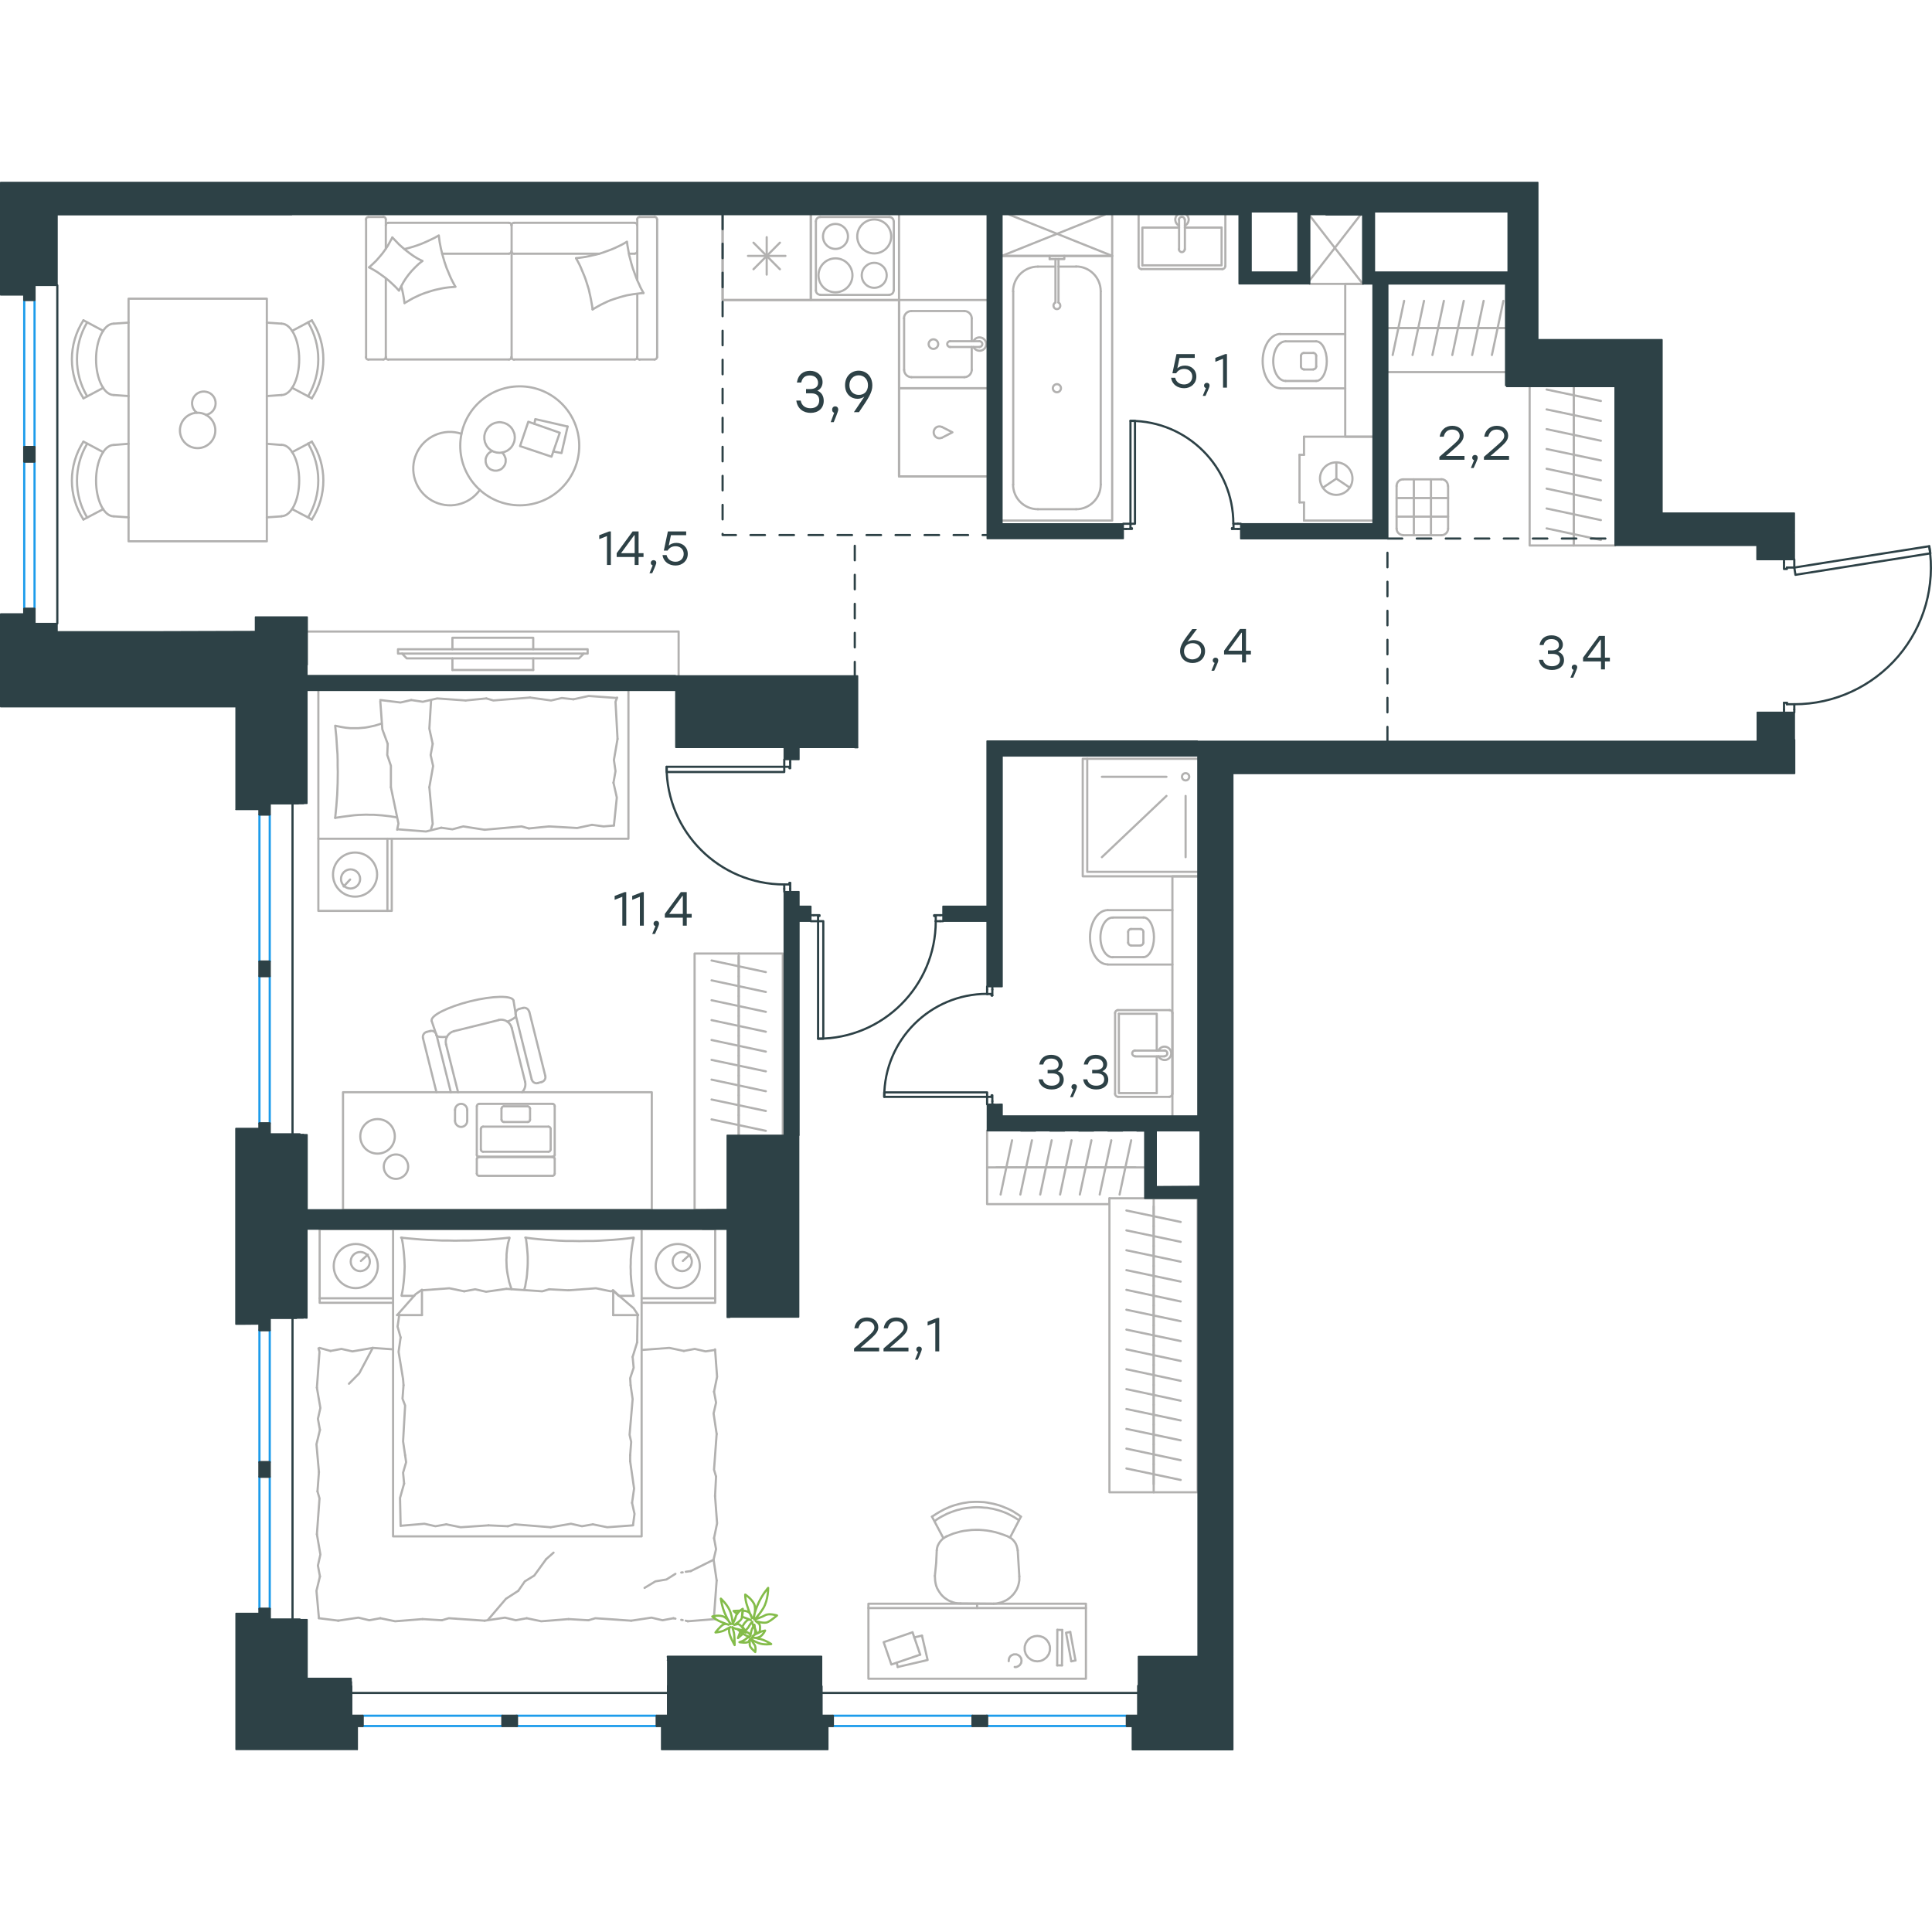 <?xml version="1.0" encoding="utf-8"?>
<!-- Generator: Adobe Illustrator 26.5.0, SVG Export Plug-In . SVG Version: 6.00 Build 0)  -->
<svg version="1.1" id="Слой_1" xmlns="http://www.w3.org/2000/svg" xmlns:xlink="http://www.w3.org/1999/xlink" x="0px" y="0px"
	 viewBox="0 0 1331.5 1081" style="enable-background:new 0 0 1331.5 1081;" xml:space="preserve" width="200" height="200">
<style type="text/css">
	.st0{fill:none;stroke:#2D4146;stroke-width:1.5;stroke-linecap:round;stroke-linejoin:round;stroke-miterlimit:22.926;}
	.st1{fill:none;stroke:#B2B1B0;stroke-width:1.5;stroke-linecap:round;stroke-linejoin:round;stroke-miterlimit:22.926;}
	.st2{fill:none;stroke:#1D9CEB;stroke-width:1.5;stroke-linecap:round;stroke-linejoin:round;stroke-miterlimit:22.926;}
	
		.st3{fill:none;stroke:#2D4146;stroke-width:1.5;stroke-linecap:round;stroke-linejoin:round;stroke-miterlimit:22.926;stroke-dasharray:10,10,0,0,0,0;}
	.st4{fill:#2D4146;}
	
		.st5{fill-rule:evenodd;clip-rule:evenodd;fill:#2D4146;stroke:#2D4146;stroke-linecap:round;stroke-linejoin:round;stroke-miterlimit:10;}
	.st6{fill:none;stroke:#84BC4A;stroke-width:1.5;stroke-linecap:round;stroke-linejoin:round;stroke-miterlimit:22.926;}
</style>
<line class="st0" x1="853.1" y1="235.7" x2="855.1" y2="235.7"/>
<polyline class="st0" points="774.1,235.7 776.1,235.7 779.1,235.7 "/>
<line class="st0" x1="850.1" y1="235.7" x2="853.1" y2="235.7"/>
<path class="st0" d="M850,235.7c0-39.2-31.8-70.9-70.9-70.9"/>
<line class="st0" x1="853.1" y1="239.3" x2="849.1" y2="239.3"/>
<line class="st0" x1="776.1" y1="239.3" x2="774.1" y2="239.3"/>
<line class="st0" x1="779.1" y1="235.7" x2="779.1" y2="238.8"/>
<polyline class="st0" points="776.1,239.3 780.1,239.3 780.1,238.8 779.1,238.8 "/>
<line class="st0" x1="850.1" y1="238.8" x2="849.1" y2="238.8"/>
<line class="st0" x1="855.1" y1="239.3" x2="853.1" y2="239.3"/>
<line class="st0" x1="850.1" y1="235.7" x2="850.1" y2="238.8"/>
<line class="st0" x1="849.1" y1="238.8" x2="849.1" y2="239.3"/>
<polygon class="st0" points="779.1,164.8 782.2,164.8 782.2,187 782.2,235.7 779.1,235.7 779.1,213.5 "/>
<line class="st0" x1="647.9" y1="509.6" x2="649.9" y2="509.6"/>
<polyline class="st0" points="558.8,509.6 560.8,509.6 563.8,509.6 "/>
<line class="st0" x1="644.9" y1="509.6" x2="647.9" y2="509.6"/>
<path class="st0" d="M563.8,590.6c44.8,0,81.1-36.3,81.1-81"/>
<line class="st0" x1="647.9" y1="505.5" x2="643.9" y2="505.5"/>
<line class="st0" x1="560.8" y1="505.5" x2="558.8" y2="505.5"/>
<line class="st0" x1="563.8" y1="509.6" x2="563.8" y2="506"/>
<polyline class="st0" points="560.8,505.5 564.8,505.5 564.8,506 563.8,506 "/>
<line class="st0" x1="644.9" y1="506" x2="643.9" y2="506"/>
<line class="st0" x1="649.9" y1="505.5" x2="647.9" y2="505.5"/>
<line class="st0" x1="644.9" y1="509.6" x2="644.9" y2="506"/>
<line class="st0" x1="643.9" y1="506" x2="643.9" y2="505.5"/>
<polygon class="st0" points="563.8,531.9 563.8,590.6 567.4,590.6 567.4,568.4 567.4,509.6 563.8,509.6 "/>
<line class="st0" x1="680.3" y1="556.7" x2="680.3" y2="554.7"/>
<polyline class="st0" points="680.3,635.8 680.3,633.7 680.3,630.7 "/>
<line class="st0" x1="680.3" y1="559.8" x2="680.3" y2="556.7"/>
<path class="st0" d="M680.3,559.7c-39.2,0-70.9,31.8-70.9,70.9"/>
<line class="st0" x1="683.9" y1="556.7" x2="683.9" y2="560.8"/>
<line class="st0" x1="683.9" y1="633.7" x2="683.9" y2="635.8"/>
<line class="st0" x1="680.3" y1="630.7" x2="683.4" y2="630.7"/>
<polyline class="st0" points="683.9,633.7 683.9,629.6 683.4,629.6 683.4,630.7 "/>
<line class="st0" x1="683.4" y1="559.8" x2="683.4" y2="560.8"/>
<line class="st0" x1="683.9" y1="554.7" x2="683.9" y2="556.7"/>
<line class="st0" x1="680.3" y1="559.8" x2="683.4" y2="559.8"/>
<line class="st0" x1="683.4" y1="560.8" x2="683.9" y2="560.8"/>
<polygon class="st0" points="609.4,630.7 609.4,627.6 631.7,627.6 680.3,627.6 680.3,630.7 658.1,630.7 "/>
<line class="st0" x1="540.5" y1="487.3" x2="540.5" y2="489.3"/>
<polyline class="st0" points="540.5,398.2 540.5,400.1 540.5,403.2 "/>
<line class="st0" x1="540.5" y1="484.3" x2="540.5" y2="487.3"/>
<path class="st0" d="M459.4,403.2c0,44.8,36.3,81.1,81.1,81.1"/>
<line class="st0" x1="544.6" y1="487.3" x2="544.6" y2="483.3"/>
<line class="st0" x1="544.6" y1="400.1" x2="544.6" y2="398.2"/>
<line class="st0" x1="540.5" y1="403.2" x2="544.1" y2="403.2"/>
<polyline class="st0" points="544.6,400.1 544.6,404.2 544.1,404.2 544.1,403.2 "/>
<line class="st0" x1="544.1" y1="484.3" x2="544.1" y2="483.3"/>
<line class="st0" x1="544.6" y1="489.3" x2="544.6" y2="487.3"/>
<line class="st0" x1="540.5" y1="484.3" x2="544.1" y2="484.3"/>
<line class="st0" x1="544.1" y1="483.3" x2="544.6" y2="483.3"/>
<polygon class="st0" points="518.2,403.2 459.5,403.2 459.5,406.8 481.7,406.8 540.5,406.8 540.5,403.2 "/>
<line class="st0" x1="1236.6" y1="363.7" x2="1236.6" y2="365.7"/>
<polyline class="st0" points="1236.6,260.3 1236.6,262.4 1236.6,265.9 "/>
<line class="st0" x1="1236.6" y1="360.1" x2="1236.6" y2="363.7"/>
<path class="st0" d="M1236.6,360.1c27.6,0,53.7-12.1,71.6-33c17.9-21,25.7-48.7,21.4-75.9"/>
<line class="st0" x1="1229.5" y1="363.7" x2="1229.5" y2="359.1"/>
<line class="st0" x1="1229.5" y1="262.4" x2="1229.5" y2="260.3"/>
<line class="st0" x1="1236.6" y1="265.9" x2="1231.5" y2="265.9"/>
<polyline class="st0" points="1229.5,262.4 1229.5,266.9 1231.5,266.9 1231.5,265.9 "/>
<line class="st0" x1="1231.5" y1="360.1" x2="1231.5" y2="359.1"/>
<line class="st0" x1="1229.5" y1="365.7" x2="1229.5" y2="363.7"/>
<line class="st0" x1="1236.6" y1="360.1" x2="1231.5" y2="360.1"/>
<line class="st0" x1="1231.5" y1="359.1" x2="1229.5" y2="359.1"/>
<polygon class="st0" points="1329.6,251.2 1330.4,256.1 1308.5,259.6 1237.4,270.9 1236.6,265.9 1258.6,262.4 "/>
<line class="st1" x1="669.7" y1="129.7" x2="669.7" y2="113.9"/>
<path class="st1" d="M643.3,115.2c1.8,0,3.3-1.5,3.3-3.3c0-1.8-1.5-3.3-3.3-3.3c-1.8,0-3.3,1.5-3.3,3.3
	C640,113.7,641.5,115.2,643.3,115.2"/>
<path class="st1" d="M654.8,109.9c-1.1,0-2,0.9-2,2c0,1.1,0.9,2,2,2"/>
<line class="st1" x1="675" y1="113.9" x2="654.8" y2="113.9"/>
<path class="st1" d="M675,113.9c1.1,0,2-0.9,2-2c0-1.1-0.9-2-2-2"/>
<line class="st1" x1="675" y1="109.9" x2="654.8" y2="109.9"/>
<path class="st1" d="M670.9,113.9c0.9,1.9,3.1,2.9,5.2,2.5c2.1-0.5,3.6-2.3,3.6-4.5c0-2.1-1.5-4-3.6-4.5c-2.1-0.5-4.2,0.5-5.2,2.5"
	/>
<path class="st1" d="M664.6,134.7c2.8,0,5.1-2.3,5.1-5.1"/>
<path class="st1" d="M669.7,94.2c0-2.8-2.3-5.1-5.1-5.1"/>
<path class="st1" d="M623.1,129.6c0,2.8,2.3,5.1,5.1,5.1"/>
<path class="st1" d="M628.1,89.1c-2.8,0-5.1,2.3-5.1,5.1"/>
<line class="st1" x1="664.6" y1="134.7" x2="628.2" y2="134.7"/>
<line class="st1" x1="623.1" y1="129.7" x2="623.1" y2="94.2"/>
<line class="st1" x1="628.2" y1="89.1" x2="664.6" y2="89.1"/>
<line class="st1" x1="669.7" y1="94.2" x2="669.7" y2="109.9"/>
<polyline class="st1" points="680.3,142.3 619.6,142.3 619.6,81.5 680.3,81.5 "/>
<line class="st1" x1="519.3" y1="42" x2="537.5" y2="60.3"/>
<line class="st1" x1="519.3" y1="60.3" x2="537.5" y2="42"/>
<line class="st1" x1="528.4" y1="38.2" x2="528.4" y2="64"/>
<line class="st1" x1="515.5" y1="51.1" x2="541.3" y2="51.1"/>
<polyline class="st1" points="558.8,22.7 558.8,81.5 498,81.5 498,22.7 "/>
<path class="st1" d="M587.5,64.5c0-6.4-5.2-11.7-11.7-11.7c-6.4,0-11.7,5.2-11.7,11.7c0,6.5,5.2,11.7,11.7,11.7
	C582.2,76.2,587.5,71,587.5,64.5"/>
<path class="st1" d="M611.1,64.5c0-4.8-3.9-8.6-8.6-8.6c-4.8,0-8.6,3.9-8.6,8.6c0,4.8,3.9,8.6,8.6,8.6
	C607.3,73.1,611.1,69.3,611.1,64.5"/>
<path class="st1" d="M614.2,37.7c0-6.5-5.2-11.7-11.7-11.7c-6.4,0-11.7,5.2-11.7,11.7c0,6.4,5.2,11.7,11.7,11.7
	C609,49.4,614.2,44.2,614.2,37.7"/>
<path class="st1" d="M584.4,37.7c0-4.8-3.9-8.6-8.6-8.6c-4.8,0-8.6,3.9-8.6,8.6c0,4.8,3.9,8.6,8.6,8.6
	C580.5,46.3,584.4,42.5,584.4,37.7"/>
<path class="st1" d="M612.9,77.9c1.7,0,3-1.4,3-3"/>
<path class="st1" d="M562.3,74.9c0,1.7,1.4,3,3,3"/>
<path class="st1" d="M615.9,27.3c0-1.7-1.4-3-3-3"/>
<path class="st1" d="M565.3,24.3c-1.7,0-3,1.4-3,3"/>
<line class="st1" x1="612.9" y1="78" x2="565.3" y2="78"/>
<line class="st1" x1="616" y1="27.3" x2="616" y2="74.9"/>
<line class="st1" x1="565.3" y1="24.3" x2="612.9" y2="24.3"/>
<line class="st1" x1="562.3" y1="74.9" x2="562.3" y2="27.3"/>
<polyline class="st1" points="619.6,22.7 619.6,81.5 558.8,81.5 558.8,22.7 "/>
<path class="st1" d="M649.1,169c-1.7-0.8-3.7-0.3-4.8,1.2c-1.1,1.5-1.1,3.5,0,5c1.1,1.5,3.1,2,4.8,1.2"/>
<polyline class="st1" points="649.2,176.4 656.4,172.7 649.2,169 "/>
<polyline class="st1" points="680.3,203.1 619.6,203.1 619.6,142.3 680.3,142.3 "/>
<polyline class="st1" points="680.3,203.1 619.6,203.1 619.6,81.5 498,81.5 498,22.7 "/>
<line class="st1" x1="439.4" y1="781.1" x2="439.1" y2="799.9"/>
<line class="st1" x1="476.1" y1="957.5" x2="472.6" y2="958"/>
<line class="st1" x1="470.5" y1="958.4" x2="469.5" y2="958.5"/>
<line class="st1" x1="491.8" y1="949.7" x2="476.1" y2="957.5"/>
<polyline class="st1" points="465.5,959.4 459.3,963.3 451.7,964.6 444.2,969.1 "/>
<polyline class="st1" points="256.9,803.7 247.6,821.2 240.5,828.4 "/>
<polyline class="st1" points="336.4,991 348.7,976.6 357.2,971.1 "/>
<line class="st1" x1="376.4" y1="949.3" x2="381.5" y2="944.8"/>
<polyline class="st1" points="357.2,971.1 361.7,964.6 368.2,960.6 376.4,949.3 "/>
<line class="st1" x1="220.2" y1="803.7" x2="227.8" y2="805.8"/>
<line class="st1" x1="256.9" y1="803.7" x2="270.9" y2="804.7"/>
<polyline class="st1" points="227.8,805.8 235.3,804.4 242.9,806.1 256.9,803.7 "/>
<polyline class="st1" points="219.8,889.3 218.1,870.1 220.5,860.2 "/>
<polyline class="st1" points="218.4,831.1 220.2,806.4 219.5,804 "/>
<polyline class="st1" points="220.5,860.2 219.1,852.6 220.8,845.1 218.4,831.1 "/>
<polyline class="st1" points="219.8,990 218.1,971.1 220.5,961.2 "/>
<polyline class="st1" points="218.4,932.1 220.2,907.4 218.8,902.6 "/>
<polyline class="st1" points="220.5,961.2 219.1,953.7 220.8,946.1 218.4,932.1 "/>
<line class="st1" x1="218.8" y1="902.6" x2="219.8" y2="889.3"/>
<polyline class="st1" points="291.2,990.6 272.3,992.1 262.1,990 "/>
<polyline class="st1" points="262.1,990 254.5,991.4 247,989.6 232.9,991.7 "/>
<line class="st1" x1="233.4" y1="991.7" x2="219.8" y2="990"/>
<polyline class="st1" points="391.8,990.6 373,992.1 363,990 "/>
<polyline class="st1" points="334,991.7 309.3,990 304.5,991.4 "/>
<polyline class="st1" points="363,990 355.5,991.4 348,989.6 334,991.7 "/>
<line class="st1" x1="304.5" y1="991.4" x2="291.2" y2="990.6"/>
<line class="st1" x1="474" y1="992.1" x2="472.6" y2="991.7"/>
<line class="st1" x1="470.5" y1="991.3" x2="469.5" y2="991.1"/>
<line class="st1" x1="465.5" y1="990.3" x2="464.1" y2="990"/>
<line class="st1" x1="492.8" y1="990.6" x2="474" y2="992.1"/>
<polyline class="st1" points="435,991.7 410.3,990 405.5,991.4 "/>
<polyline class="st1" points="464.1,990 456.6,991.4 449,989.6 435,991.7 "/>
<line class="st1" x1="405.5" y1="991.4" x2="391.8" y2="990.6"/>
<polyline class="st1" points="492.8,905.8 494.2,924.6 492.1,934.8 "/>
<polyline class="st1" points="493.9,964 492.1,988.6 492.8,990.6 "/>
<polyline class="st1" points="492.1,934.8 493.5,942.4 491.8,949.6 493.9,964 "/>
<polyline class="st1" points="492.8,804.7 494.2,823.6 492.1,833.9 "/>
<polyline class="st1" points="493.9,863 492.1,887.6 493.5,892.4 "/>
<polyline class="st1" points="492.1,833.9 493.5,841.4 491.8,848.9 493.9,863 "/>
<line class="st1" x1="493.5" y1="892.4" x2="492.8" y2="905.8"/>
<polyline class="st1" points="442.5,805.1 461.3,803.7 471.3,805.8 "/>
<polyline class="st1" points="471.3,805.8 478.8,804.4 486.3,806.1 492.8,805.1 "/>
<polyline class="st1" points="391.8,764 410.7,762.6 420.9,764.7 422.6,764.4 "/>
<polyline class="st1" points="290.8,764 309.7,762.6 319.9,764.7 "/>
<polyline class="st1" points="349,763 373.7,764.7 378.5,763.3 "/>
<polyline class="st1" points="319.9,764.7 327.5,763.3 335,765 349,763 "/>
<line class="st1" x1="378.5" y1="763.3" x2="391.8" y2="764"/>
<polyline class="st1" points="436.7,767.8 436.2,765.3 435.8,762.8 435.4,760.4 435.1,757.9 434.9,755.3 434.7,752.8 434.7,750.3 
	434.6,747.9 434.7,745.4 434.7,742.8 434.9,740.3 435.1,737.8 435.4,735.4 435.8,732.9 436.2,730.5 436.7,728.1 "/>
<polyline class="st1" points="436.7,727.7 432.1,728.3 427.4,728.8 422.8,729.2 418.2,729.5 413.5,729.8 408.8,730 404.1,730 
	399.3,730.1 394.7,730 390.1,730 385.4,729.8 380.7,729.5 376,729.2 371.4,728.8 366.7,728.3 362,727.7 "/>
<polyline class="st1" points="277.8,825.3 274.7,806.4 276.1,796.5 "/>
<polyline class="st1" points="276.1,796.5 274,789 275.1,781.4 275.1,780.8 "/>
<line class="st1" x1="278.1" y1="829.4" x2="277.8" y2="825.3"/>
<polyline class="st1" points="279.2,877.7 277.8,868.1 279.2,843.4 277.4,838.7 278.1,829.4 "/>
<polyline class="st1" points="276.1,926.3 275.7,907.1 278.5,897.2 "/>
<polyline class="st1" points="278.5,897.2 277.8,889.7 279.9,882.5 279.2,877.7 "/>
<polyline class="st1" points="434.3,881.8 437,900.6 435.6,910.5 "/>
<polyline class="st1" points="435.6,910.5 437.3,918.1 436.3,925.6 "/>
<line class="st1" x1="434.3" y1="877.7" x2="434.3" y2="881.8"/>
<polyline class="st1" points="434.6,829.4 436,839 433.9,863.6 435,868.5 434.3,877.7 "/>
<line class="st1" x1="439.1" y1="799.9" x2="436" y2="809.9"/>
<polyline class="st1" points="436,809.9 436.7,817.4 434.3,824.6 434.6,829.4 "/>
<polyline class="st1" points="362.4,727.7 362.9,731.6 363.3,735.4 363.6,739.1 363.7,741 363.7,742.8 363.7,745.4 363.6,748.1 
	363.4,750.7 363.2,753.3 362.9,755.9 362.4,758.5 362,761.1 361.3,763.6 "/>
<polyline class="st1" points="276.8,727.7 277.3,730.2 277.7,732.6 278,735.1 278.3,737.6 278.5,740.1 278.7,742.7 278.8,745.1 
	278.9,747.6 278.8,750.1 278.7,752.7 278.5,755.2 278.3,757.6 278,760.1 277.7,762.6 277.3,765 276.8,767.4 "/>
<polyline class="st1" points="352.5,763.2 351.7,760.7 350.9,758.2 350.4,755.7 349.9,753.3 349.5,750.9 349.2,748.3 349.1,745.8 
	349,743.1 349.1,741.2 349.1,739.3 349.3,737.3 349.5,735.5 349.8,733.6 350.1,731.7 350.6,729.9 351.1,728.1 "/>
<polyline class="st1" points="351.1,727.7 346.5,728.2 341.8,728.6 337.2,729 332.6,729.3 327.9,729.5 323.2,729.7 318.5,729.7 
	313.7,729.8 309.1,729.7 304.5,729.7 299.8,729.5 295.1,729.3 290.4,729 285.7,728.6 281.1,728.2 276.4,727.7 "/>
<polyline class="st1" points="336.7,926 317.5,927.3 307.6,925.3 "/>
<polyline class="st1" points="307.6,925.3 300.1,926.6 292.5,924.9 276.1,926.3 "/>
<polyline class="st1" points="436.3,926 418.5,927.3 408.6,925.3 "/>
<polyline class="st1" points="379.5,927.3 354.8,925.3 350,926.6 "/>
<polyline class="st1" points="408.6,925.3 401.1,926.6 393.5,924.9 379.5,927.3 "/>
<line class="st1" x1="350" y1="926.6" x2="336.7" y2="926"/>
<line class="st1" x1="273.7" y1="781.1" x2="290.8" y2="781.1"/>
<polyline class="st1" points="422.3,764 436.7,776.4 439.8,781.1 "/>
<line class="st1" x1="290.8" y1="764" x2="290.8" y2="781.1"/>
<line class="st1" x1="436.7" y1="767.8" x2="426.7" y2="767.8"/>
<polyline class="st1" points="273.7,781.1 286.4,766.7 290.8,763.6 "/>
<line class="st1" x1="439.8" y1="781.1" x2="422.6" y2="781.1"/>
<polyline class="st1" points="426.4,767.8 422.6,764 422.6,781.1 "/>
<line class="st1" x1="285.5" y1="767.8" x2="276.8" y2="767.8"/>
<line class="st1" x1="470.6" y1="743.8" x2="475.4" y2="739.4"/>
<path class="st1" d="M476.8,744.2c0-3.6-2.9-6.6-6.6-6.6c-3.6,0-6.6,2.9-6.6,6.6c0,3.6,2.9,6.6,6.6,6.6
	C473.9,750.7,476.8,747.8,476.8,744.2"/>
<path class="st1" d="M482.3,747.3c0-8.4-6.8-15.2-15.2-15.2c-8.4,0-15.2,6.8-15.2,15.2c0,8.4,6.8,15.2,15.2,15.2
	C475.5,762.4,482.3,755.6,482.3,747.3"/>
<line class="st1" x1="248.7" y1="743.8" x2="253.5" y2="739.4"/>
<path class="st1" d="M254.9,744.2c0-3.6-3-6.6-6.6-6.6c-3.6,0-6.6,2.9-6.6,6.6c0,3.6,2.9,6.6,6.6,6.6
	C252,750.7,254.9,747.8,254.9,744.2"/>
<path class="st1" d="M260.4,747.3c0-8.4-6.8-15.2-15.2-15.2c-8.4,0-15.2,6.8-15.2,15.2c0,8.4,6.8,15.2,15.2,15.2
	C253.6,762.4,260.4,755.6,260.4,747.3"/>
<line class="st1" x1="442.2" y1="769.5" x2="492.9" y2="769.5"/>
<line class="st1" x1="220.3" y1="769.5" x2="270.9" y2="769.5"/>
<polyline class="st1" points="442.2,721.9 492.9,721.9 492.9,772.6 442.2,772.6 "/>
<polyline class="st1" points="270.9,721.9 220.3,721.9 220.3,772.6 270.9,772.6 "/>
<rect x="270.9" y="721.9" class="st1" width="171.3" height="211.7"/>
<polyline class="st1" points="211.6,310 467.7,310 467.7,340.4 "/>
<line class="st1" x1="367.5" y1="336.5" x2="367.5" y2="328.5"/>
<line class="st1" x1="311.8" y1="336.5" x2="311.8" y2="328.5"/>
<polyline class="st1" points="277.1,325.2 280.3,328.5 399,328.5 402.3,325.2 "/>
<rect x="274.3" y="322.2" class="st1" width="130.7" height="3"/>
<polyline class="st1" points="311.8,322.2 311.8,314.3 367.5,314.3 367.5,322.2 "/>
<line class="st1" x1="367.5" y1="336.5" x2="311.8" y2="336.5"/>
<line class="st1" x1="439.2" y1="67.7" x2="439.2" y2="26"/>
<line class="st1" x1="354.2" y1="49.6" x2="412.9" y2="49.6"/>
<line class="st1" x1="265.9" y1="46.1" x2="265.9" y2="26"/>
<polyline class="st1" points="270.4,38.4 268.8,41.3 267.2,44.2 265.4,46.9 263.5,49.5 261.4,52 259.2,54.5 256.8,56.8 254.4,59 "/>
<polyline class="st1" points="276.6,72.1 277.3,75 277.9,77.9 278.4,80.8 278.8,83.6 "/>
<polyline class="st1" points="291.1,54.6 288.1,53.1 285.3,51.4 282.6,49.5 280,47.5 277.5,45.4 275,43.2 272.7,40.8 270.4,38.4 "/>
<polyline class="st1" points="443.5,76.7 442.4,74.7 441.3,72.6 440.4,70.5 439.4,68.4 438.5,66.2 437.7,64 436.9,61.8 436.1,59.6 
	435.4,57.3 434.8,55.1 434.2,52.8 433.6,50.6 433.2,48.2 432.8,46 432.4,43.7 432.1,41.3 430.1,42.5 428.1,43.6 426,44.6 
	423.9,45.6 421.8,46.5 419.7,47.3 417.5,48.1 415.3,48.9 413.1,49.6 410.8,50.2 408.5,50.7 406.3,51.2 404,51.7 401.6,52.1 
	399.3,52.4 397,52.7 "/>
<polyline class="st1" points="278.8,83.6 280.8,82.5 282.8,81.3 284.8,80.2 286.9,79.2 289,78.2 291.2,77.3 293.4,76.5 295.6,75.8 
	297.8,75.1 300,74.5 302.3,74 304.6,73.5 306.9,73.1 309.3,72.8 311.6,72.6 313.9,72.4 "/>
<polyline class="st1" points="313.7,72.1 312.6,70.1 311.5,68 310.5,65.9 309.6,63.8 308.7,61.6 307.8,59.5 306.3,55.1 305,50.6 
	303.9,46.2 303,41.6 302.4,37 299.6,38.6 296.7,40 293.9,41.3 290.9,42.6 288,43.7 285,44.7 281.9,45.6 278.8,46.4 "/>
<polyline class="st1" points="408.4,88 410.3,86.9 412.4,85.7 414.4,84.6 416.5,83.6 418.6,82.6 420.7,81.7 423,80.9 425.2,80.2 
	427.4,79.5 429.6,78.9 431.9,78.3 434.2,77.9 436.5,77.5 438.8,77.2 441.2,76.9 443.5,76.7 "/>
<polyline class="st1" points="254.4,59 257.3,60.6 260.1,62.3 262.8,64.2 265.4,66.1 268,68.2 270.4,70.4 272.8,72.7 275,75.1 
	275.7,73.6 276.4,72.2 278,69.3 279.7,66.6 281.7,63.9 283.8,61.4 286.1,59 288.5,56.7 291.1,54.6 "/>
<polyline class="st1" points="397,52.7 398.1,54.7 399.2,56.8 400.2,58.9 401.1,61.1 402,63.2 402.9,65.4 403.7,67.6 404.4,69.8 
	405.1,72 405.8,74.3 406.3,76.6 406.8,78.8 407.3,81.2 407.7,83.5 408.1,85.7 408.4,88 "/>
<path class="st1" d="M350.8,49.5c0.9,0,1.7-0.7,1.7-1.7"/>
<line class="st1" x1="350.9" y1="49.6" x2="304.7" y2="49.6"/>
<path class="st1" d="M437.5,49.5c0.9,0,1.7-0.7,1.7-1.7"/>
<path class="st1" d="M352.5,47.9c0,0.9,0.7,1.7,1.7,1.7"/>
<line class="st1" x1="433.5" y1="49.6" x2="437.5" y2="49.6"/>
<path class="st1" d="M267.6,28.3c-0.9,0-1.7,0.7-1.7,1.7"/>
<path class="st1" d="M265.9,120.9c0,0.9,0.7,1.7,1.7,1.7"/>
<path class="st1" d="M352.5,30c0-0.9-0.7-1.7-1.7-1.7"/>
<path class="st1" d="M350.8,122.5c0.9,0,1.7-0.7,1.7-1.7"/>
<line class="st1" x1="350.9" y1="28.3" x2="267.6" y2="28.3"/>
<line class="st1" x1="267.6" y1="122.5" x2="350.9" y2="122.5"/>
<path class="st1" d="M439.1,30c0-0.9-0.7-1.7-1.7-1.7"/>
<path class="st1" d="M437.5,122.5c0.9,0,1.7-0.7,1.7-1.7"/>
<path class="st1" d="M440.8,24.3c-0.9,0-1.7,0.7-1.7,1.7"/>
<path class="st1" d="M354.2,28.3c-0.9,0-1.7,0.7-1.7,1.7"/>
<path class="st1" d="M352.5,120.9c0,0.9,0.7,1.7,1.7,1.7"/>
<path class="st1" d="M252.2,120.9c0,0.9,0.7,1.7,1.7,1.7"/>
<path class="st1" d="M264.2,122.5c0.9,0,1.7-0.7,1.7-1.7"/>
<path class="st1" d="M253.9,24.3c-0.9,0-1.7,0.7-1.7,1.7"/>
<path class="st1" d="M265.9,25.9c0-0.9-0.7-1.7-1.7-1.7"/>
<path class="st1" d="M452.8,25.9c0-0.9-0.7-1.7-1.7-1.7"/>
<path class="st1" d="M439.1,120.9c0,0.9,0.7,1.7,1.7,1.7"/>
<path class="st1" d="M451.1,122.5c0.9,0,1.7-0.7,1.7-1.7"/>
<line class="st1" x1="354.2" y1="28.3" x2="437.5" y2="28.3"/>
<line class="st1" x1="352.6" y1="120.9" x2="352.6" y2="30"/>
<line class="st1" x1="437.5" y1="122.5" x2="354.2" y2="122.5"/>
<line class="st1" x1="252.3" y1="26" x2="252.3" y2="120.9"/>
<line class="st1" x1="253.9" y1="122.5" x2="264.3" y2="122.5"/>
<line class="st1" x1="265.9" y1="120.9" x2="265.9" y2="66.7"/>
<line class="st1" x1="264.3" y1="24.3" x2="253.9" y2="24.3"/>
<line class="st1" x1="439.2" y1="77.3" x2="439.2" y2="120.9"/>
<line class="st1" x1="440.8" y1="122.5" x2="451.2" y2="122.5"/>
<line class="st1" x1="452.9" y1="120.9" x2="452.9" y2="26"/>
<line class="st1" x1="451.2" y1="24.3" x2="440.8" y2="24.3"/>
<line class="st1" x1="509.1" y1="533.9" x2="509.1" y2="547.6"/>
<line class="st1" x1="527.8" y1="544.7" x2="490.4" y2="536.7"/>
<line class="st1" x1="509.1" y1="547.6" x2="509.1" y2="561.3"/>
<line class="st1" x1="527.8" y1="558.4" x2="490.4" y2="550.4"/>
<line class="st1" x1="509.1" y1="561.3" x2="509.1" y2="575"/>
<line class="st1" x1="527.8" y1="572.1" x2="490.4" y2="564.1"/>
<line class="st1" x1="509.1" y1="531.9" x2="509.1" y2="657"/>
<line class="st1" x1="509.1" y1="575" x2="509.1" y2="588.6"/>
<line class="st1" x1="527.8" y1="585.8" x2="490.4" y2="577.8"/>
<line class="st1" x1="509.1" y1="588.6" x2="509.1" y2="602.3"/>
<line class="st1" x1="527.8" y1="599.5" x2="490.4" y2="591.5"/>
<line class="st1" x1="509.1" y1="602.3" x2="509.1" y2="616"/>
<line class="st1" x1="527.8" y1="613.1" x2="490.4" y2="605.2"/>
<line class="st1" x1="509.1" y1="616" x2="509.1" y2="629.6"/>
<line class="st1" x1="527.8" y1="626.8" x2="490.4" y2="618.8"/>
<line class="st1" x1="509.1" y1="629.6" x2="509.1" y2="643.3"/>
<line class="st1" x1="527.8" y1="640.4" x2="490.4" y2="632.5"/>
<line class="st1" x1="509.1" y1="643.3" x2="509.1" y2="657"/>
<line class="st1" x1="527.8" y1="654.1" x2="490.4" y2="646.2"/>
<polyline class="st1" points="502,708.5 478.7,708.5 478.7,531.9 539.5,531.9 539.5,705.8 "/>
<polyline class="st1" points="231,438.4 236.3,437.6 241.7,436.9 244.3,436.6 247,436.4 249.7,436.3 252.3,436.2 255.1,436.3 
	257.8,436.3 260.6,436.5 263.4,436.7 266.1,437 268.7,437.3 271.2,437.7 273.5,438.1 "/>
<polyline class="st1" points="263,373.4 260.8,374.1 258.5,374.8 256.2,375.3 253.9,375.8 251.7,376.2 249.3,376.4 247,376.6 
	244.6,376.6 241.5,376.6 238.4,376.3 235.3,375.8 232.4,375.2 231,374.9 231.8,382.7 232.3,390.6 232.6,394.6 232.7,398.6 
	232.7,402.6 232.8,406.6 232.7,414.4 232.4,422.2 232.1,426.3 231.8,430.3 231.4,434.4 231,438.4 "/>
<polyline class="st1" points="267.2,387.4 263.5,377.4 262.1,358.1 "/>
<polyline class="st1" points="273.7,446.6 274.6,442.3 269.4,417.3 "/>
<polyline class="st1" points="269.4,417.3 269.4,402.5 266.9,395.1 267.2,387.4 "/>
<polyline class="st1" points="262.1,357.2 276,358.9 283.4,357.2 "/>
<polyline class="st1" points="422.8,414.2 425.1,424.4 423.1,443.7 "/>
<polyline class="st1" points="425.3,355.5 424.2,358.4 425.6,384 "/>
<polyline class="st1" points="425.6,384 423.1,398.5 424.2,406.2 422.8,414.2 "/>
<polyline class="st1" points="408,443.2 397.8,445.4 378.4,444.3 "/>
<polyline class="st1" points="423.1,443.7 416,444.3 408,443.2 "/>
<polyline class="st1" points="304.1,445.2 293.6,447.8 274.3,446.3 "/>
<polyline class="st1" points="364.5,445.7 359.4,444.3 334,446.6 "/>
<polyline class="st1" points="334,446.6 319.2,444.3 311.8,446.3 304.1,445.2 "/>
<line class="st1" x1="378.4" y1="444.3" x2="364.5" y2="445.7"/>
<polyline class="st1" points="283.4,357.2 291.4,358.4 301.3,356.1 320.9,357.5 "/>
<polyline class="st1" points="395.2,356.7 405.7,354.4 425.1,355.8 "/>
<polyline class="st1" points="335.2,356.1 340,357.5 365.3,355.5 "/>
<polyline class="st1" points="365.3,355.5 379.8,357.5 387.2,355.8 395.2,356.7 "/>
<line class="st1" x1="320.9" y1="357.5" x2="335.2" y2="356.1"/>
<polyline class="st1" points="298.2,387.4 295.9,376.9 297.1,357.5 "/>
<polyline class="st1" points="297.1,446 298.2,442.6 295.9,417.3 "/>
<polyline class="st1" points="295.9,417.3 298.5,402.7 296.8,395.1 298.2,387.4 "/>
<line class="st1" x1="241.3" y1="480.9" x2="236.8" y2="485.7"/>
<path class="st1" d="M241.6,473.9c-3.6,0-6.6,3-6.6,6.6c0,3.6,2.9,6.6,6.6,6.6c3.6,0,6.6-3,6.6-6.6
	C248.2,476.9,245.2,473.9,241.6,473.9"/>
<polyline class="st1" points="433.1,350.5 433.1,452.8 219.4,452.8 219.4,350.5 "/>
<path class="st1" d="M244.7,462.3c-8.4,0-15.2,6.8-15.2,15.2c0,8.4,6.8,15.2,15.2,15.2c8.4,0,15.2-6.8,15.2-15.2
	C259.9,469.1,253.1,462.3,244.7,462.3"/>
<line class="st1" x1="267" y1="502.5" x2="267" y2="452.8"/>
<polyline class="st1" points="219.4,452.8 219.4,502.5 270,502.5 270,452.8 "/>
<path class="st1" d="M777.5,524.3c0,1.1,0.9,2,2,2"/>
<path class="st1" d="M779.5,515c-1.1,0-2,0.9-2,2"/>
<path class="st1" d="M786,526.3c1.1,0,2-0.9,2-2"/>
<path class="st1" d="M788,517c0-1.1-0.9-2-2-2"/>
<line class="st1" x1="786" y1="526.4" x2="779.5" y2="526.4"/>
<line class="st1" x1="777.5" y1="524.4" x2="777.5" y2="517.1"/>
<line class="st1" x1="779.5" y1="515" x2="786" y2="515"/>
<line class="st1" x1="788" y1="517.1" x2="788" y2="524.4"/>
<path class="st1" d="M788,534.4c4,0,7.3-6.1,7.3-13.7c0-7.6-3.3-13.7-7.3-13.7"/>
<line class="st1" x1="767" y1="534.4" x2="788" y2="534.4"/>
<path class="st1" d="M766.9,507.1c-4.7,0-8.5,6.1-8.5,13.7c0,7.5,3.8,13.7,8.5,13.7"/>
<line class="st1" x1="767" y1="507.1" x2="788" y2="507.1"/>
<path class="st1" d="M763.4,502c-6.7,0-12.2,8.4-12.2,18.7c0,10.3,5.4,18.7,12.2,18.7"/>
<line class="st1" x1="763.5" y1="539.5" x2="808" y2="539.5"/>
<line class="st1" x1="763.5" y1="502" x2="808" y2="502"/>
<polyline class="st1" points="808,643.8 808,478.7 825.3,478.7 "/>
<line class="st1" x1="797.2" y1="602.8" x2="797.2" y2="628.1"/>
<polyline class="st1" points="797.2,598.8 797.2,573.4 771.1,573.4 "/>
<polyline class="st1" points="771.1,573.4 771.1,628.1 797.2,628.1 "/>
<path class="st1" d="M768.5,628.6c0,1.1,0.9,2,2,2"/>
<path class="st1" d="M770.5,570.9c-1.1,0-2,0.9-2,2"/>
<path class="st1" d="M805.9,630.6c1.1,0,2-0.9,2-2"/>
<path class="st1" d="M808,572.9c0-1.1-0.9-2-2-2"/>
<path class="st1" d="M782.3,598.7c-1.1,0-2,0.9-2,2c0,1.1,0.9,2,2,2"/>
<line class="st1" x1="802.5" y1="602.8" x2="782.3" y2="602.8"/>
<path class="st1" d="M802.5,602.7c1.1,0,2-0.9,2-2c0-1.1-0.9-2-2-2"/>
<line class="st1" x1="802.5" y1="598.8" x2="782.3" y2="598.8"/>
<path class="st1" d="M798.4,602.7c0.9,1.9,3.1,2.9,5.2,2.5c2.1-0.5,3.6-2.3,3.6-4.5s-1.5-4-3.6-4.5c-2.1-0.5-4.2,0.5-5.2,2.5"/>
<line class="st1" x1="806" y1="630.7" x2="770.5" y2="630.7"/>
<line class="st1" x1="768.5" y1="628.6" x2="768.5" y2="572.9"/>
<line class="st1" x1="770.5" y1="570.9" x2="806" y2="570.9"/>
<line class="st1" x1="808" y1="572.9" x2="808" y2="628.6"/>
<line class="st1" x1="803.9" y1="423.3" x2="759.4" y2="465.5"/>
<line class="st1" x1="817.1" y1="423.3" x2="817.1" y2="465.5"/>
<line class="st1" x1="803.9" y1="410.1" x2="759.4" y2="410.1"/>
<path class="st1" d="M814.6,410.1c0,1.4,1.1,2.5,2.5,2.5c1.4,0,2.5-1.1,2.5-2.5c0-1.4-1.1-2.5-2.5-2.5
	C815.7,407.6,814.6,408.7,814.6,410.1"/>
<polyline class="st1" points="825.3,475.6 749.3,475.6 749.3,397.7 "/>
<polyline class="st1" points="825.3,478.7 746.2,478.7 746.2,397.7 825.3,397.7 "/>
<line class="st1" x1="1084.6" y1="141.3" x2="1084.6" y2="154"/>
<line class="st1" x1="1103.3" y1="151.1" x2="1065.9" y2="143.2"/>
<line class="st1" x1="1084.6" y1="154" x2="1084.6" y2="167.7"/>
<line class="st1" x1="1103.3" y1="164.8" x2="1065.9" y2="156.9"/>
<line class="st1" x1="1084.6" y1="141.3" x2="1084.6" y2="250.7"/>
<line class="st1" x1="1084.6" y1="167.7" x2="1084.6" y2="181.3"/>
<line class="st1" x1="1103.3" y1="178.5" x2="1065.9" y2="170.5"/>
<line class="st1" x1="1084.6" y1="181.3" x2="1084.6" y2="195"/>
<line class="st1" x1="1103.3" y1="192.1" x2="1065.9" y2="184.2"/>
<line class="st1" x1="1084.6" y1="195" x2="1084.6" y2="208.7"/>
<line class="st1" x1="1103.3" y1="205.8" x2="1065.9" y2="197.8"/>
<line class="st1" x1="1084.6" y1="208.7" x2="1084.6" y2="222.3"/>
<line class="st1" x1="1103.3" y1="219.5" x2="1065.9" y2="211.5"/>
<line class="st1" x1="1084.6" y1="222.3" x2="1084.6" y2="236"/>
<line class="st1" x1="1103.3" y1="233.2" x2="1065.9" y2="225.2"/>
<line class="st1" x1="1084.6" y1="236" x2="1084.6" y2="249.7"/>
<line class="st1" x1="1103.3" y1="246.9" x2="1065.9" y2="238.9"/>
<polyline class="st1" points="1113.2,250.7 1054.2,250.7 1054.2,141.3 "/>
<path class="st1" d="M993.4,243.6c2.5,0,4.6-2,4.6-4.5"/>
<path class="st1" d="M997.9,209.6c0-2.5-2-4.6-4.6-4.6"/>
<path class="st1" d="M967,205.1c-2.5,0-4.5,2-4.5,4.6"/>
<path class="st1" d="M962.5,239c0,2.5,2,4.5,4.5,4.5"/>
<line class="st1" x1="962.5" y1="218" x2="998" y2="218"/>
<line class="st1" x1="962.5" y1="230.8" x2="998" y2="230.8"/>
<line class="st1" x1="974.4" y1="243.6" x2="974.4" y2="205.1"/>
<line class="st1" x1="986.2" y1="243.6" x2="986.2" y2="205.1"/>
<line class="st1" x1="967.1" y1="205.1" x2="993.4" y2="205.1"/>
<line class="st1" x1="998" y1="209.7" x2="998" y2="239.1"/>
<line class="st1" x1="993.4" y1="243.6" x2="967.1" y2="243.6"/>
<line class="st1" x1="962.5" y1="239.1" x2="962.5" y2="209.7"/>
<line class="st1" x1="956.4" y1="100.8" x2="1037.5" y2="100.8"/>
<line class="st1" x1="956.9" y1="100.8" x2="970.6" y2="100.8"/>
<line class="st1" x1="967.7" y1="82.1" x2="959.8" y2="119.4"/>
<line class="st1" x1="970.6" y1="100.8" x2="984.3" y2="100.8"/>
<line class="st1" x1="981.4" y1="82.1" x2="973.5" y2="119.4"/>
<line class="st1" x1="984.3" y1="100.8" x2="998" y2="100.8"/>
<line class="st1" x1="995.1" y1="82.1" x2="987.2" y2="119.4"/>
<line class="st1" x1="998" y1="100.8" x2="1011.7" y2="100.8"/>
<line class="st1" x1="1008.8" y1="82.1" x2="1000.9" y2="119.4"/>
<line class="st1" x1="1011.7" y1="100.8" x2="1025.3" y2="100.8"/>
<line class="st1" x1="1022.5" y1="82.1" x2="1014.6" y2="119.4"/>
<line class="st1" x1="1025.3" y1="100.8" x2="1037.5" y2="100.8"/>
<line class="st1" x1="1036.1" y1="82.1" x2="1028.2" y2="119.4"/>
<line class="st1" x1="1037.5" y1="131.2" x2="956.4" y2="131.2"/>
<line class="st1" x1="741.6" y1="58.5" x2="729.5" y2="58.5"/>
<path class="st1" d="M727.4,83.2c-1,0.5-1.6,1.6-1.3,2.7c0.2,1.1,1.2,1.9,2.3,1.9c1.1,0,2.1-0.8,2.3-1.9c0.2-1.1-0.3-2.2-1.3-2.7"/>
<line class="st1" x1="729.5" y1="53.3" x2="729.5" y2="83.2"/>
<line class="st1" x1="727.4" y1="53.3" x2="727.4" y2="83.2"/>
<line class="st1" x1="723.4" y1="53.3" x2="723.4" y2="51.1"/>
<polyline class="st1" points="723.4,53.3 733.5,53.3 733.5,51.1 "/>
<path class="st1" d="M728.4,139.5c-1.5,0-2.8,1.3-2.8,2.8c0,1.5,1.3,2.8,2.8,2.8c1.5,0,2.8-1.3,2.8-2.8
	C731.2,140.8,730,139.5,728.4,139.5"/>
<path class="st1" d="M758.6,75.5c0-9.4-7.6-17.1-17-17.1"/>
<path class="st1" d="M715.3,58.5c-9.4,0-17.1,7.6-17.1,17.1"/>
<path class="st1" d="M741.6,225.7c9.4,0,17-7.6,17-17"/>
<path class="st1" d="M698.2,208.7c0,9.4,7.6,17,17.1,17"/>
<line class="st1" x1="715.3" y1="58.5" x2="727.4" y2="58.5"/>
<line class="st1" x1="758.6" y1="75.6" x2="758.6" y2="208.7"/>
<line class="st1" x1="741.6" y1="225.7" x2="715.3" y2="225.7"/>
<line class="st1" x1="698.3" y1="208.7" x2="698.3" y2="75.6"/>
<polyline class="st1" points="690.5,51.1 766.5,51.1 766.5,233.5 690.5,233.5 "/>
<line class="st1" x1="898.7" y1="221" x2="895.6" y2="221"/>
<line class="st1" x1="898.7" y1="188.2" x2="895.6" y2="188.2"/>
<line class="st1" x1="898.7" y1="233.5" x2="898.7" y2="221"/>
<line class="st1" x1="898.7" y1="175.7" x2="898.7" y2="188.2"/>
<polyline class="st1" points="930.2,210.8 921,204.6 911.8,210.8 "/>
<line class="st1" x1="921" y1="204.6" x2="921" y2="193.5"/>
<path class="st1" d="M920.9,215.8c6.2,0,11.2-5,11.2-11.2c0-6.2-5-11.2-11.2-11.2c-6.2,0-11.2,5-11.2,11.2
	C909.8,210.8,914.8,215.8,920.9,215.8"/>
<line class="st1" x1="946.3" y1="233.5" x2="898.7" y2="233.5"/>
<line class="st1" x1="895.6" y1="221" x2="895.6" y2="188.2"/>
<line class="st1" x1="898.7" y1="175.7" x2="946.3" y2="175.7"/>
<line class="st1" x1="816.6" y1="31.6" x2="841.9" y2="31.6"/>
<polyline class="st1" points="812.6,31.6 787.3,31.6 787.3,57.6 "/>
<polyline class="st1" points="787.3,57.6 841.9,57.6 841.9,31.6 "/>
<path class="st1" d="M842.4,60.2c1.1,0,2-0.9,2-2"/>
<path class="st1" d="M784.7,58.2c0,1.1,0.9,2,2,2"/>
<path class="st1" d="M812.5,46.5c0,1.1,0.9,2,2,2c1.1,0,2-0.9,2-2"/>
<line class="st1" x1="816.6" y1="26.2" x2="816.6" y2="46.5"/>
<path class="st1" d="M816.5,26.2c0-1.1-0.9-2-2-2c-1.1,0-2,0.9-2,2"/>
<line class="st1" x1="812.6" y1="26.2" x2="812.6" y2="46.5"/>
<path class="st1" d="M816.6,30.3c1.4-0.7,2.4-2.1,2.6-3.7c0.2-1.6-0.5-3.1-1.7-4.1"/>
<path class="st1" d="M811.7,22.5c-1.2,1-1.9,2.5-1.7,4.1c0.2,1.6,1.1,3,2.6,3.7"/>
<line class="st1" x1="844.5" y1="22.7" x2="844.5" y2="58.2"/>
<line class="st1" x1="842.4" y1="60.2" x2="786.7" y2="60.2"/>
<line class="st1" x1="784.7" y1="58.2" x2="784.7" y2="22.7"/>
<path class="st1" d="M898.6,118c-1.1,0-2,0.9-2,2"/>
<path class="st1" d="M896.6,127.3c0,1.1,0.9,2,2,2"/>
<path class="st1" d="M907.1,120c0-1.1-0.9-2-2-2"/>
<path class="st1" d="M905.1,129.3c1.1,0,2-0.9,2-2"/>
<line class="st1" x1="905.1" y1="118" x2="898.6" y2="118"/>
<line class="st1" x1="896.6" y1="120" x2="896.6" y2="127.3"/>
<line class="st1" x1="898.6" y1="129.4" x2="905.1" y2="129.4"/>
<line class="st1" x1="907.1" y1="127.3" x2="907.1" y2="120"/>
<path class="st1" d="M907.1,137.3c4,0,7.3-6.1,7.3-13.6c0-7.5-3.3-13.7-7.3-13.7"/>
<line class="st1" x1="886" y1="110" x2="907.1" y2="110"/>
<path class="st1" d="M886,110c-4.7,0-8.5,6.1-8.5,13.7c0,7.5,3.8,13.6,8.5,13.6"/>
<line class="st1" x1="886" y1="137.3" x2="907.1" y2="137.3"/>
<path class="st1" d="M882.4,104.9c-6.7,0-12.2,8.4-12.2,18.7c0,10.3,5.5,18.7,12.2,18.7"/>
<line class="st1" x1="882.5" y1="105" x2="927.1" y2="105"/>
<line class="st1" x1="882.5" y1="142.4" x2="927.1" y2="142.4"/>
<polyline class="st1" points="939.2,70.4 927.1,70.4 927.1,175.7 946.3,175.7 "/>
<line class="st1" x1="695.6" y1="22.7" x2="766.5" y2="51.1"/>
<line class="st1" x1="761.4" y1="22.7" x2="690.5" y2="51.1"/>
<polyline class="st1" points="690.5,51.1 766.5,51.1 766.5,22.7 "/>
<line class="st1" x1="937.7" y1="22.7" x2="902.7" y2="67.8"/>
<polyline class="st1" points="902.7,23.4 939.2,70.4 902.7,70.4 "/>
<line class="st1" x1="686.7" y1="679.3" x2="700.4" y2="679.3"/>
<line class="st1" x1="697.5" y1="660.6" x2="689.6" y2="698"/>
<line class="st1" x1="680.3" y1="679.3" x2="788.8" y2="679.3"/>
<line class="st1" x1="700.4" y1="679.3" x2="714" y2="679.3"/>
<line class="st1" x1="711.2" y1="660.6" x2="703.2" y2="698"/>
<line class="st1" x1="714" y1="679.3" x2="727.7" y2="679.3"/>
<line class="st1" x1="724.8" y1="660.6" x2="716.9" y2="698"/>
<line class="st1" x1="727.7" y1="679.3" x2="741.4" y2="679.3"/>
<line class="st1" x1="738.5" y1="660.6" x2="730.6" y2="698"/>
<line class="st1" x1="741.4" y1="679.3" x2="755.1" y2="679.3"/>
<line class="st1" x1="752.2" y1="660.6" x2="744.2" y2="698"/>
<line class="st1" x1="755.1" y1="679.3" x2="768.8" y2="679.3"/>
<line class="st1" x1="765.9" y1="660.6" x2="757.9" y2="698"/>
<line class="st1" x1="768.8" y1="679.3" x2="782.5" y2="679.3"/>
<line class="st1" x1="779.6" y1="660.6" x2="771.6" y2="698"/>
<polyline class="st1" points="764.6,700.6 764.6,704.6 680.3,704.6 680.3,654 "/>
<line class="st2" x1="574" y1="1064.3" x2="670.2" y2="1064.3"/>
<line class="st2" x1="574.2" y1="1057.2" x2="670.2" y2="1057.2"/>
<line class="st0" x1="563.5" y1="1041.5" x2="786.8" y2="1041.5"/>
<rect x="563.9" y="1057.2" class="st0" width="10.1" height="7.1"/>
<line class="st2" x1="679.9" y1="1064.3" x2="776.6" y2="1064.3"/>
<line class="st2" x1="679.9" y1="1057.2" x2="776.4" y2="1057.2"/>
<rect x="670.2" y="1057.2" class="st0" width="10.1" height="7.1"/>
<rect x="776.6" y="1057.2" class="st0" width="10.1" height="7.1"/>
<rect x="561.3" y="1036.9" class="st0" width="4.9" height="23.9"/>
<rect x="784.4" y="1036.6" class="st0" width="12.9" height="34.9"/>
<line class="st2" x1="16.7" y1="294.3" x2="16.7" y2="192.9"/>
<line class="st2" x1="23.8" y1="294.3" x2="23.8" y2="192.9"/>
<line class="st0" x1="39.5" y1="304.4" x2="39.5" y2="71.4"/>
<rect x="16.7" y="294.3" class="st0" width="7.1" height="10.1"/>
<line class="st2" x1="16.7" y1="182.8" x2="16.7" y2="81.5"/>
<line class="st2" x1="23.8" y1="182.8" x2="23.8" y2="81.7"/>
<rect x="16.7" y="71.4" class="st0" width="7.1" height="10.1"/>
<rect x="16.7" y="182.8" class="st0" width="7.1" height="10.1"/>
<line class="st2" x1="178.8" y1="648.9" x2="178.8" y2="547.6"/>
<line class="st2" x1="185.9" y1="648.9" x2="185.9" y2="547.6"/>
<line class="st0" x1="201.6" y1="659" x2="201.6" y2="426"/>
<rect x="178.8" y="648.9" class="st0" width="7.1" height="10.1"/>
<line class="st2" x1="178.8" y1="537.4" x2="178.8" y2="436.1"/>
<line class="st2" x1="185.9" y1="537.4" x2="185.9" y2="436.4"/>
<rect x="178.8" y="426" class="st0" width="7.1" height="10.1"/>
<rect x="178.8" y="537.4" class="st0" width="7.1" height="10.1"/>
<rect x="181.4" y="415.5" class="st0" width="24" height="12.9"/>
<rect x="172.3" y="656.5" class="st0" width="34.3" height="13.4"/>
<line class="st2" x1="178.8" y1="983.5" x2="178.8" y2="892.6"/>
<line class="st2" x1="185.9" y1="983.5" x2="185.9" y2="892.6"/>
<line class="st0" x1="201.6" y1="993.6" x2="201.6" y2="781.4"/>
<rect x="178.8" y="983.5" class="st0" width="7.1" height="10.1"/>
<line class="st2" x1="178.8" y1="882.4" x2="178.8" y2="791.5"/>
<line class="st2" x1="185.9" y1="882.4" x2="185.9" y2="791.7"/>
<rect x="178.8" y="781.4" class="st0" width="7.1" height="10.1"/>
<rect x="178.8" y="882.4" class="st0" width="7.1" height="10.1"/>
<rect x="184.7" y="772.3" class="st0" width="19.5" height="10.7"/>
<rect x="183.6" y="990.9" class="st0" width="23" height="8.2"/>
<line class="st2" x1="249.9" y1="1064.3" x2="346.2" y2="1064.3"/>
<line class="st2" x1="250.1" y1="1057.2" x2="346.2" y2="1057.2"/>
<line class="st0" x1="239.4" y1="1041.5" x2="462.7" y2="1041.5"/>
<rect x="239.8" y="1057.2" class="st0" width="10.1" height="7.1"/>
<line class="st2" x1="355.8" y1="1064.3" x2="452.6" y2="1064.3"/>
<line class="st2" x1="355.8" y1="1057.2" x2="452.3" y2="1057.2"/>
<rect x="346.2" y="1057.2" class="st0" width="10.1" height="7.1"/>
<rect x="452.6" y="1057.2" class="st0" width="10.1" height="7.1"/>
<rect x="237.2" y="1036.9" class="st0" width="4.9" height="23.9"/>
<rect x="460.4" y="1036.7" class="st0" width="12.9" height="34.9"/>
<polyline class="st3" points="498,22.7 498,243.5 680.3,243.5 "/>
<polyline class="st3" points="956.2,385.7 956.2,245.9 1113.1,245.9 "/>
<line class="st3" x1="703.6" y1="653.9" x2="790" y2="653.9"/>
<line class="st3" x1="589.1" y1="340.9" x2="589.1" y2="243.5"/>
<g>
	<path class="st4" d="M567.7,151c0,5.1-3.7,8.3-9,8.3c-4.9,0-9.1-2.7-9.9-8.5h3c0.8,3.8,3.5,5.3,6.8,5.3c3.8,0,6-2.1,6-5.4
		c0-2.8-1.5-4.9-5.6-4.9h-3.5v-2.9h2.6c3.8,0,5.7-1.6,5.7-4.3c0-3.1-2.3-5.1-5.6-5.1c-3,0-5.2,1.2-6,4.9h-3c0.9-5.7,4.6-8.1,9.1-8.1
		c4.8,0,8.6,3.2,8.6,7.8c0,2.6-1.3,4.9-3.6,5.9C566,145,567.7,147.5,567.7,151z"/>
	<path class="st4" d="M574.6,165.7h-2.1l2.4-6.5c-0.9-0.2-1.4-1-1.4-2.1c0-1.4,0.9-2.3,2.1-2.3c0.9,0,2.1,0.5,2.1,2.4
		C577.6,157.8,577.5,158.7,574.6,165.7z"/>
	<path class="st4" d="M601.2,140.4c0,4.9-2.7,8.8-9.2,18.4h-3.5l7.2-10.7c-1.3,0.8-2.8,1.5-4.7,1.5c-4.5,0-8.6-3.3-8.6-9.4
		c0-6.1,4.2-10,9.5-10C597,130.3,601.2,134,601.2,140.4z M598.2,140.2c0-4.2-2.9-6.8-6.4-6.8c-3.6,0-6.4,2.7-6.4,6.8
		c0,4.2,2.9,6.7,6.4,6.7C595.5,147,598.2,144.5,598.2,140.2z"/>
</g>
<g>
	<path class="st4" d="M830.5,323.5c0,5-3.8,8.2-8.6,8.2c-4.7,0-8.6-3.1-8.6-8.3c0-4,2.4-7.2,8.4-15.1h3.2l-6.6,8.8
		c1.2-0.7,2.6-1.2,4.3-1.2C826.7,315.8,830.5,318.5,830.5,323.5z M827.8,323.5c0-3.5-2.6-5.5-5.9-5.5c-3.4,0-5.9,2.1-5.9,5.6
		s2.6,5.6,5.8,5.6C825.1,329.1,827.8,326.9,827.8,323.5z"/>
	<path class="st4" d="M836.8,337h-1.9l2.2-5.4c-0.8-0.2-1.3-0.9-1.3-1.7c0-1.1,0.8-1.9,1.9-1.9c0.8,0,1.9,0.4,1.9,1.9
		C839.6,330.5,839.5,331.2,836.8,337z"/>
	<path class="st4" d="M862.1,325.8h-3.4v5.5h-2.7v-5.5h-12.4v-2.6l11-15h4.1v15h3.4V325.8z M855.9,323.2v-12.4h-0.3l-9.1,12.4
		L855.9,323.2z"/>
</g>
<g>
	<path class="st4" d="M605.9,806.1h-17.3v-2l6.7-5.8c5.6-4.9,7.3-6.3,7.3-8.7c0-2.5-2-4.3-5.2-4.3c-3.3,0-5.1,1.9-5.8,4.9h-2.8
		c0.7-4.6,4-7.5,8.7-7.5c4.7,0,7.8,3,7.8,6.8c0,3.4-2.4,5.5-7.8,10.2l-4.4,3.8h12.8V806.1z"/>
	<path class="st4" d="M626.2,806.1h-17.3v-2l6.7-5.8c5.6-4.9,7.3-6.3,7.3-8.7c0-2.5-2-4.3-5.2-4.3c-3.3,0-5.1,1.9-5.8,4.9H609
		c0.7-4.6,4-7.5,8.7-7.5c4.7,0,7.8,3,7.8,6.8c0,3.4-2.4,5.5-7.8,10.2l-4.4,3.8h12.8V806.1z"/>
	<path class="st4" d="M632.5,811.8h-1.9l2.2-5.4c-0.8-0.2-1.3-0.9-1.3-1.7c0-1.1,0.8-1.9,1.9-1.9c0.8,0,1.9,0.4,1.9,1.9
		C635.2,805.2,635.1,806,632.5,811.8z"/>
	<path class="st4" d="M647.3,783v23.1h-2.7v-19.9l-5.3,2.1v-2.7l6.8-2.6H647.3z"/>
</g>
<g>
	<path class="st4" d="M1077.9,329.7c0,4.2-3.4,6.8-8.3,6.8c-4.5,0-8.3-2.2-9-7h2.8c0.7,3.1,3.2,4.4,6.2,4.4c3.4,0,5.5-1.7,5.5-4.4
		c0-2.3-1.4-4.1-5.1-4.1h-3.2V323h2.4c3.5,0,5.2-1.3,5.2-3.6c0-2.6-2.1-4.2-5.1-4.2c-2.8,0-4.7,1-5.5,4.1h-2.8
		c0.9-4.7,4.2-6.7,8.3-6.7c4.4,0,7.8,2.6,7.8,6.4c0,2.2-1.2,4.1-3.3,4.9C1076.4,324.8,1077.9,326.9,1077.9,329.7z"/>
	<path class="st4" d="M1084.2,341.8h-1.9l2.2-5.4c-0.8-0.2-1.3-0.9-1.3-1.7c0-1.1,0.8-1.9,1.9-1.9c0.8,0,1.9,0.4,1.9,1.9
		C1086.9,335.3,1086.8,336,1084.2,341.8z"/>
	<path class="st4" d="M1109.5,330.6h-3.4v5.5h-2.7v-5.5h-12.4V328l11-15h4.1v15h3.4V330.6z M1103.3,328v-12.4h-0.3L1094,328
		L1103.3,328z"/>
</g>
<g>
	<path class="st4" d="M824.5,134.3c0,4.7-3.7,8-8.4,8c-4.4,0-8.3-2.4-9-7.2h2.8c0.7,3,3.1,4.6,6.2,4.6c3.3,0,5.6-2.3,5.6-5.4
		c0-3.2-2.4-5.3-5.6-5.3c-2.6,0-4.4,1.2-5.5,3H808l2.8-13.2h12.6v2.6h-10.5l-1.5,7.2c1.3-1.2,3-1.9,5.3-1.9
		C821,126.7,824.5,129.6,824.5,134.3z"/>
	<path class="st4" d="M830.8,147.6h-1.9l2.2-5.4c-0.8-0.2-1.3-0.9-1.3-1.7c0-1.1,0.8-1.9,1.9-1.9c0.8,0,1.9,0.4,1.9,1.9
		C833.6,141.1,833.5,141.8,830.8,147.6z"/>
	<path class="st4" d="M845.6,118.8v23.1h-2.7V122l-5.3,2.1v-2.7l6.8-2.6H845.6z"/>
</g>
<g>
	<path class="st4" d="M1009.3,191.6H992v-2l6.7-5.8c5.6-4.9,7.3-6.3,7.3-8.7c0-2.5-2-4.3-5.2-4.3c-3.3,0-5.1,1.9-5.8,4.9h-2.8
		c0.7-4.6,4-7.5,8.7-7.5c4.7,0,7.8,3,7.8,6.8c0,3.4-2.4,5.5-7.8,10.2l-4.4,3.8h12.8V191.6z"/>
	<path class="st4" d="M1015.6,197.3h-1.9l2.2-5.4c-0.8-0.2-1.3-0.9-1.3-1.7c0-1.1,0.8-1.9,1.9-1.9c0.8,0,1.9,0.4,1.9,1.9
		C1018.4,190.8,1018.3,191.5,1015.6,197.3z"/>
	<path class="st4" d="M1040,191.6h-17.3v-2l6.7-5.8c5.6-4.9,7.3-6.3,7.3-8.7c0-2.5-2-4.3-5.2-4.3c-3.3,0-5.1,1.9-5.8,4.9h-2.8
		c0.7-4.6,4-7.5,8.7-7.5c4.7,0,7.8,3,7.8,6.8c0,3.4-2.4,5.5-7.8,10.2l-4.4,3.8h12.8V191.6z"/>
</g>
<g>
	<path class="st4" d="M733.1,618.8c0,4.2-3.4,6.8-8.3,6.8c-4.5,0-8.3-2.2-9-7h2.8c0.7,3.1,3.2,4.4,6.2,4.4c3.4,0,5.5-1.7,5.5-4.4
		c0-2.3-1.4-4.1-5.1-4.1H722v-2.4h2.4c3.5,0,5.2-1.3,5.2-3.6c0-2.6-2.1-4.2-5.1-4.2c-2.8,0-4.7,1-5.5,4.1h-2.8
		c0.9-4.7,4.2-6.7,8.3-6.7c4.4,0,7.8,2.6,7.8,6.4c0,2.2-1.2,4.1-3.3,4.9C731.6,613.9,733.1,616,733.1,618.8z"/>
	<path class="st4" d="M739.4,630.9h-1.9l2.2-5.4c-0.8-0.2-1.3-0.9-1.3-1.7c0-1.1,0.8-1.9,1.9-1.9c0.8,0,1.9,0.4,1.9,1.9
		C742.1,624.4,742,625.1,739.4,630.9z"/>
	<path class="st4" d="M763.8,618.8c0,4.2-3.4,6.8-8.3,6.8c-4.5,0-8.3-2.2-9-7h2.8c0.7,3.1,3.2,4.4,6.2,4.4c3.4,0,5.5-1.7,5.5-4.4
		c0-2.3-1.4-4.1-5.1-4.1h-3.2v-2.4h2.4c3.5,0,5.2-1.3,5.2-3.6c0-2.6-2.1-4.2-5.1-4.2c-2.8,0-4.7,1-5.5,4.1h-2.8
		c0.9-4.7,4.2-6.7,8.3-6.7c4.4,0,7.8,2.6,7.8,6.4c0,2.2-1.2,4.1-3.3,4.9C762.2,613.9,763.8,616,763.8,618.8z"/>
</g>
<g>
	<path class="st4" d="M431.6,489.6v23.1h-2.7v-19.9l-5.3,2.1v-2.7l6.8-2.6H431.6z"/>
	<path class="st4" d="M443.7,489.6v23.1h-2.7v-19.9l-5.3,2.1v-2.7l6.8-2.6H443.7z"/>
	<path class="st4" d="M451.4,518.4h-1.9l2.2-5.4c-0.8-0.2-1.3-0.9-1.3-1.7c0-1.1,0.8-1.9,1.9-1.9c0.8,0,1.9,0.4,1.9,1.9
		C454.2,511.8,454.1,512.6,451.4,518.4z"/>
	<path class="st4" d="M476.7,507.2h-3.4v5.5h-2.7v-5.5h-12.4v-2.6l11-15h4.1v15h3.4V507.2z M470.6,504.6v-12.4h-0.3l-9.1,12.4
		L470.6,504.6z"/>
</g>
<g>
	<path class="st4" d="M421,241v23.1h-2.7v-19.9l-5.3,2.1v-2.7l6.8-2.6H421z"/>
	<path class="st4" d="M443.5,258.6h-3.4v5.5h-2.7v-5.5H425V256l11-15h4.1v15h3.4V258.6z M437.4,256v-12.4h-0.3L428,256L437.4,256z"
		/>
	<path class="st4" d="M449.5,269.8h-1.9l2.2-5.4c-0.8-0.2-1.3-0.9-1.3-1.7c0-1.1,0.8-1.9,1.9-1.9c0.8,0,1.9,0.4,1.9,1.9
		C452.2,263.3,452.1,264,449.5,269.8z"/>
	<path class="st4" d="M474,256.5c0,4.7-3.7,8-8.4,8c-4.4,0-8.3-2.4-9-7.2h2.8c0.7,3,3.1,4.6,6.2,4.6c3.3,0,5.6-2.3,5.6-5.4
		c0-3.2-2.4-5.3-5.6-5.3c-2.6,0-4.4,1.2-5.5,3h-2.6l2.8-13.2h12.6v2.6h-10.5l-1.5,7.2c1.3-1.2,3-1.9,5.3-1.9
		C470.4,248.9,474,251.8,474,256.5z"/>
</g>
<path class="st1" d="M212.3,147.9c9.4-15.7,9.4-35.3,0-51"/>
<path class="st1" d="M214.9,149.3c10.6-16.4,10.6-37.4,0-53.7"/>
<line class="st1" x1="201.3" y1="142" x2="215" y2="149.3"/>
<line class="st1" x1="201.3" y1="102.8" x2="215" y2="95.5"/>
<line class="st1" x1="194" y1="97.8" x2="183.9" y2="97.1"/>
<line class="st1" x1="194" y1="147" x2="183.9" y2="147.7"/>
<path class="st1" d="M194,147c6.7,0,12.2-11,12.2-24.6c0-13.6-5.5-24.6-12.2-24.6"/>
<path class="st1" d="M60.1,96.9c-9.4,15.7-9.4,35.3,0,51"/>
<path class="st1" d="M57.5,95.5c-10.6,16.4-10.6,37.4,0,53.7"/>
<line class="st1" x1="71.2" y1="142" x2="57.5" y2="149.3"/>
<line class="st1" x1="71.2" y1="102.8" x2="57.5" y2="95.5"/>
<line class="st1" x1="78.5" y1="97.8" x2="88.6" y2="97.1"/>
<line class="st1" x1="78.5" y1="147" x2="88.6" y2="147.7"/>
<path class="st1" d="M78.4,97.8c-6.7,0-12.2,11-12.2,24.6c0,13.6,5.5,24.6,12.2,24.6"/>
<path class="st1" d="M212.3,231.4c9.4-15.7,9.4-35.3,0-51"/>
<path class="st1" d="M214.9,232.8c10.6-16.4,10.6-37.4,0-53.7"/>
<line class="st1" x1="201.3" y1="225.6" x2="215" y2="232.8"/>
<line class="st1" x1="201.3" y1="186.4" x2="215" y2="179.1"/>
<line class="st1" x1="194" y1="181.4" x2="183.9" y2="180.6"/>
<line class="st1" x1="194" y1="230.6" x2="183.9" y2="231.3"/>
<path class="st1" d="M194,230.5c6.7,0,12.2-11,12.2-24.6s-5.5-24.6-12.2-24.6"/>
<path class="st1" d="M60.1,180.5c-9.4,15.7-9.4,35.3,0,51"/>
<path class="st1" d="M57.5,179.1c-10.6,16.4-10.6,37.4,0,53.7"/>
<line class="st1" x1="71.2" y1="225.6" x2="57.5" y2="232.8"/>
<line class="st1" x1="71.2" y1="186.4" x2="57.5" y2="179.1"/>
<line class="st1" x1="78.5" y1="181.4" x2="88.6" y2="180.6"/>
<line class="st1" x1="78.5" y1="230.6" x2="88.6" y2="231.3"/>
<path class="st1" d="M78.4,181.4c-6.7,0-12.2,11-12.2,24.6c0,13.6,5.5,24.6,12.2,24.6"/>
<path class="st1" d="M141.9,160.7c3.8-0.7,6.6-3.9,6.7-7.8c0.1-3.9-2.5-7.3-6.3-8.1c-3.8-0.9-7.6,1-9.2,4.5
	c-1.6,3.5-0.5,7.7,2.6,9.9"/>
<path class="st1" d="M136.2,159.2c-6.7,0-12.2,5.5-12.2,12.2c0,6.7,5.4,12.2,12.2,12.2c6.7,0,12.2-5.5,12.2-12.2
	C148.4,164.7,142.9,159.2,136.2,159.2"/>
<rect x="88.6" y="80.6" class="st1" width="95.3" height="167.2"/>
<polyline class="st1" points="346.1,186.8 346.6,187.3 347.1,187.8 347.5,188.5 347.8,189.1 348.1,189.9 348.4,190.6 348.5,191.4 
	348.5,192.2 348.5,192.9 348.4,193.6 348.2,194.3 348,194.9 347.7,195.5 347.3,196.1 346.9,196.6 346.5,197.1 346,197.6 345.5,198 
	344.9,198.3 344.3,198.6 343.7,198.8 343,199 342.3,199.1 341.6,199.1 340.8,199.1 340.2,199 339.5,198.8 338.9,198.6 338.2,198.3 
	337.7,198 337.2,197.6 336.6,197.1 336.2,196.6 335.8,196.1 335.5,195.5 335.2,194.9 335,194.3 334.8,193.6 334.7,192.9 
	334.7,192.2 334.7,191.1 335,190 335.4,189.1 335.9,188.2 336.5,187.4 337.3,186.7 338.2,186.1 339.2,185.6 "/>
<polygon class="st1" points="344.3,186.8 345.4,186.7 346.4,186.5 347.4,186.3 348.4,185.9 349.3,185.5 350.1,185 351,184.3 
	351.7,183.7 352.4,182.9 353,182.1 353.5,181.2 353.9,180.3 354.3,179.4 354.6,178.3 354.7,177.3 354.8,176.2 354.7,175.2 
	354.6,174.1 354.3,173.1 353.9,172.2 353.5,171.3 353,170.4 352.4,169.6 351.7,168.8 351,168.2 350.1,167.5 349.3,167 348.4,166.6 
	347.4,166.2 346.4,166 345.4,165.8 344.3,165.7 343.2,165.8 342.2,166 341.2,166.2 340.2,166.6 339.3,167 338.5,167.5 337.6,168.2 
	336.9,168.8 336.2,169.6 335.6,170.4 335.1,171.3 334.6,172.2 334.3,173.1 334,174.1 333.8,175.2 333.8,176.2 333.8,177.4 
	334,178.4 334.2,179.5 334.6,180.4 335,181.3 335.5,182.2 336.1,183 336.8,183.8 337.5,184.4 338.3,185 339.2,185.5 340.1,186 
	341.1,186.3 342.1,186.6 343.1,186.7 "/>
<polygon class="st1" points="380.1,189.5 358.4,182.2 364.1,165.4 385.8,173 "/>
<polyline class="st1" points="368.3,166.9 368.9,163.6 391.2,168.7 "/>
<polyline class="st1" points="391.2,168.7 387,187 381.3,185.9 "/>
<path class="st1" d="M318,173.7c-12.3-4.1-25.8,1.9-31,13.7c-5.3,11.9-0.7,25.8,10.6,32.3c11.3,6.4,25.6,3.3,33.1-7.3"/>
<path class="st1" d="M317.2,182c0,22.7,18.4,41,41,41c22.7,0,41-18.4,41-41c0-22.7-18.4-41-41-41C335.6,141,317.2,159.3,317.2,182"
	/>
<path class="st1" d="M300.9,588.4c0.2,0.9,2.8,1.3,7.1,0.9"/>
<path class="st1" d="M349.7,578.9c4-1.8,6.1-3.2,5.9-4.2"/>
<line class="st1" x1="297.5" y1="578.4" x2="300.9" y2="588.4"/>
<line class="st1" x1="353.9" y1="564.3" x2="355.6" y2="574.7"/>
<path class="st1" d="M353.9,564.3c-0.9-3.6-14.3-3.3-29.8,0.5c-15.6,3.9-27.5,9.9-26.6,13.5"/>
<path class="st1" d="M300.8,587.9c-0.5-1.9-2.4-3.1-4.3-2.6"/>
<path class="st1" d="M294.1,585.9c-1.9,0.5-3,2.4-2.6,4.3"/>
<line class="st1" x1="310.7" y1="627.5" x2="300.8" y2="587.9"/>
<line class="st1" x1="296.5" y1="585.3" x2="294.1" y2="585.9"/>
<line class="st1" x1="291.5" y1="590.2" x2="300.8" y2="627.5"/>
<line class="st1" x1="343.6" y1="577.8" x2="312.9" y2="585.4"/>
<path class="st1" d="M312.9,585.4c-4,1-6.5,5.1-5.5,9.1"/>
<line class="st1" x1="307.4" y1="594.5" x2="315.7" y2="627.5"/>
<path class="st1" d="M352.7,583.2c-1-4-5.1-6.5-9.1-5.5"/>
<path class="st1" d="M359.8,627.5c1.9-1.9,2.7-4.6,2.1-7.2"/>
<line class="st1" x1="352.7" y1="583.2" x2="361.9" y2="620.3"/>
<path class="st1" d="M358,570c-1.9,0.5-3.1,2.4-2.6,4.3"/>
<path class="st1" d="M364.7,572c-0.5-1.9-2.4-3.1-4.3-2.6"/>
<path class="st1" d="M366.4,618.6c0.5,1.9,2.4,3.1,4.3,2.6"/>
<path class="st1" d="M373.2,620.5c1.9-0.5,3.1-2.4,2.6-4.3"/>
<line class="st1" x1="366.4" y1="618.5" x2="355.4" y2="574.3"/>
<line class="st1" x1="358" y1="570" x2="360.5" y2="569.4"/>
<line class="st1" x1="364.8" y1="572" x2="375.8" y2="616.2"/>
<line class="st1" x1="373.2" y1="620.5" x2="370.7" y2="621.1"/>
<path class="st1" d="M264.5,678.8c0,4.6,3.7,8.4,8.4,8.4c4.6,0,8.4-3.7,8.4-8.4c0-4.6-3.7-8.4-8.4-8.4
	C268.3,670.4,264.5,674.2,264.5,678.8"/>
<path class="st1" d="M248.3,657.9c0,6.6,5.3,11.9,11.9,11.9c6.6,0,11.9-5.3,11.9-11.9c0-6.6-5.3-11.9-11.9-11.9
	C253.6,646,248.3,651.3,248.3,657.9"/>
<path class="st1" d="M313.6,647.2c0,2.3,1.9,4.2,4.2,4.2c2.3,0,4.2-1.9,4.2-4.2"/>
<path class="st1" d="M322,639.7c0-2.3-1.9-4.2-4.2-4.2c-2.3,0-4.2,1.9-4.2,4.2"/>
<line class="st1" x1="313.6" y1="647.2" x2="313.6" y2="639.7"/>
<line class="st1" x1="322" y1="639.7" x2="322" y2="647.2"/>
<path class="st1" d="M347.2,637.2c-0.8,0-1.5,0.7-1.5,1.5"/>
<path class="st1" d="M345.7,646.5c0,0.8,0.7,1.5,1.5,1.5"/>
<path class="st1" d="M363.8,648c0.8,0,1.5-0.7,1.5-1.5"/>
<path class="st1" d="M365.3,638.8c0-0.8-0.7-1.5-1.5-1.5"/>
<line class="st1" x1="345.6" y1="646.4" x2="345.6" y2="638.7"/>
<line class="st1" x1="347.2" y1="637.2" x2="363.8" y2="637.2"/>
<line class="st1" x1="365.3" y1="638.7" x2="365.3" y2="646.4"/>
<line class="st1" x1="363.8" y1="648" x2="347.2" y2="648"/>
<path class="st1" d="M332.9,651.2c-0.8,0-1.5,0.7-1.5,1.5"/>
<path class="st1" d="M331.4,667c0,0.8,0.7,1.5,1.5,1.5"/>
<path class="st1" d="M378,668.5c0.8,0,1.5-0.7,1.5-1.5"/>
<path class="st1" d="M379.5,652.7c0-0.8-0.7-1.5-1.5-1.5"/>
<line class="st1" x1="331.4" y1="667" x2="331.4" y2="652.7"/>
<line class="st1" x1="332.9" y1="651.2" x2="378" y2="651.2"/>
<line class="st1" x1="379.5" y1="652.7" x2="379.5" y2="667"/>
<line class="st1" x1="378" y1="668.5" x2="332.9" y2="668.5"/>
<path class="st1" d="M330.2,671.9c-0.8,0-1.5,0.7-1.5,1.5"/>
<path class="st1" d="M328.6,683.6c0,0.8,0.7,1.5,1.5,1.5"/>
<path class="st1" d="M380.8,685.1c0.8,0,1.5-0.7,1.5-1.5"/>
<path class="st1" d="M382.3,673.4c0-0.8-0.7-1.5-1.5-1.5"/>
<path class="st1" d="M330.2,635.5c-0.8,0-1.5,0.7-1.5,1.5"/>
<path class="st1" d="M382.3,637c0-0.8-0.7-1.5-1.5-1.5"/>
<path class="st1" d="M328.6,670.7c0,0.8,0.7,1.5,1.5,1.5"/>
<path class="st1" d="M380.8,672.2c0.8,0,1.5-0.7,1.5-1.5"/>
<line class="st1" x1="328.6" y1="683.5" x2="328.6" y2="673.4"/>
<line class="st1" x1="330.1" y1="671.9" x2="380.8" y2="671.9"/>
<line class="st1" x1="382.3" y1="673.4" x2="382.3" y2="683.5"/>
<line class="st1" x1="380.8" y1="685.1" x2="330.1" y2="685.1"/>
<line class="st1" x1="328.6" y1="670.7" x2="328.6" y2="637"/>
<line class="st1" x1="330.1" y1="635.5" x2="380.8" y2="635.5"/>
<line class="st1" x1="382.3" y1="637" x2="382.3" y2="670.7"/>
<line class="st1" x1="380.8" y1="672.2" x2="330.1" y2="672.2"/>
<rect x="236.4" y="627.5" class="st1" width="212.8" height="81.1"/>
<line class="st1" x1="673.4" y1="983" x2="673.4" y2="980"/>
<polygon class="st1" points="714.9,1019.7 715.8,1019.6 716.7,1019.5 717.5,1019.3 718.3,1019 719.1,1018.6 719.8,1018.1 
	720.5,1017.6 721.1,1017.1 721.7,1016.4 722.1,1015.8 722.6,1015.1 723,1014.3 723.2,1013.5 723.5,1012.7 723.6,1011.8 
	723.6,1010.9 723.6,1010 723.5,1009.1 723.2,1008.3 723,1007.5 722.6,1006.8 722.1,1006 721.7,1005.4 721.1,1004.7 720.5,1004.2 
	719.8,1003.7 719.1,1003.2 718.3,1002.9 717.5,1002.6 716.7,1002.4 715.8,1002.3 714.9,1002.2 714,1002.3 713.1,1002.4 
	712.3,1002.6 711.5,1002.9 710.7,1003.2 710,1003.7 709.3,1004.2 708.7,1004.7 708.1,1005.4 707.7,1006 707.2,1006.8 706.8,1007.5 
	706.6,1008.3 706.3,1009.1 706.2,1010 706.2,1010.9 706.2,1011.8 706.3,1012.7 706.6,1013.5 706.8,1014.3 707.2,1015.1 
	707.7,1015.8 708.1,1016.4 708.7,1017.1 709.3,1017.6 710,1018.1 710.7,1018.6 711.5,1019 712.3,1019.3 713.1,1019.5 714,1019.6 "/>
<polyline class="st1" points="699.3,1023.6 699.6,1023.7 700.5,1023.6 701.3,1023.3 702,1022.9 702.7,1022.4 703.2,1021.7 
	703.7,1021 703.9,1020.1 704,1019.3 703.9,1018.4 703.7,1017.5 703.2,1016.8 702.7,1016.1 702,1015.6 701.3,1015.2 700.5,1014.9 
	699.6,1014.9 698.7,1014.9 697.9,1015.2 697.1,1015.6 696.4,1016.1 695.9,1016.8 695.5,1017.5 695.3,1018.4 695.2,1019.3 
	695.2,1019.6 "/>
<polyline class="st1" points="738.3,1019.7 734.7,1000 737.6,999.5 "/>
<line class="st1" x1="634.2" y1="1015.1" x2="628.9" y2="999.7"/>
<line class="st1" x1="737.6" y1="999.5" x2="741.2" y2="1019.1"/>
<line class="st1" x1="728.7" y1="998" x2="732.1" y2="998.1"/>
<line class="st1" x1="741.2" y1="1019.1" x2="738.3" y2="1019.7"/>
<line class="st1" x1="732.1" y1="998.1" x2="731.9" y2="1022.5"/>
<line class="st1" x1="635.4" y1="1002" x2="630.1" y2="1003.2"/>
<polyline class="st1" points="628.9,999.7 609,1006.5 614.3,1021.9 634.2,1015.1 "/>
<line class="st1" x1="728.6" y1="1022.5" x2="728.7" y2="998"/>
<polyline class="st1" points="618.7,1023.6 639.3,1018.8 635.4,1002 "/>
<line class="st1" x1="731.9" y1="1022.5" x2="728.6" y2="1022.5"/>
<line class="st1" x1="618" y1="1020.6" x2="618.7" y2="1023.6"/>
<line class="st1" x1="748.4" y1="983" x2="598.5" y2="983"/>
<rect x="598.5" y="980" class="st1" width="149.9" height="51.7"/>
<polyline class="st1" points="701.4,943.3 701.1,941.7 700.7,940.2 700.1,938.7 699.3,937.4 698.3,936.2 697.7,935.6 697.1,935.1 
	696.5,934.7 695.8,934.3 695.1,933.9 694.4,933.6 "/>
<polyline class="st1" points="652.6,933.5 651.8,933.8 651.2,934.3 649.8,935.2 648.7,936.3 647.7,937.5 646.9,938.8 646.2,940.2 
	645.8,941.7 645.6,943.2 "/>
<polyline class="st1" points="644.3,960.8 644.4,962.4 644.5,964.2 644.8,966 645.2,967.6 645.8,969.2 646.6,970.7 647.5,972.1 
	648.5,973.5 649.6,974.7 650.8,975.8 652.2,976.8 653.6,977.7 655.1,978.4 656.7,979 658.4,979.5 660.1,979.7 661.8,979.8 "/>
<polyline class="st1" points="703.6,920 701.9,918.7 700.1,917.6 698.3,916.4 696.4,915.4 694.5,914.5 692.5,913.7 690.6,912.9 
	688.6,912.2 686.5,911.6 684.5,911.1 682.4,910.7 680.3,910.3 678.2,910 676.1,909.9 674,909.8 671.9,909.8 669.9,909.9 667.9,910 
	666,910.3 664,910.6 662.1,911 660.2,911.5 658.3,912 656.4,912.6 654.5,913.3 652.7,914.1 650.9,914.9 649.2,915.8 647.4,916.8 
	645.7,917.8 644,918.9 642.3,920 "/>
<polyline class="st1" points="694,933.4 691.4,932.4 688.7,931.5 686,930.7 683.2,930.1 680.4,929.6 677.6,929.3 674.8,929.1 
	672,929.1 669.4,929.2 666.9,929.5 664.3,929.8 661.8,930.3 659.4,931 656.9,931.7 654.5,932.7 652.2,933.7 "/>
<polyline class="st1" points="702.3,922.5 700.6,921.4 698.9,920.3 697.2,919.4 695.5,918.5 693.7,917.6 691.9,916.9 690,916.2 
	688.1,915.6 686.2,915.1 684.3,914.6 682.4,914.3 680.4,913.9 678.4,913.8 676.4,913.6 674.3,913.5 672.3,913.5 670.4,913.6 
	668.6,913.8 666.8,914 664.9,914.3 663.1,914.6 661.3,915.1 659.5,915.5 657.7,916.1 656,916.7 654.2,917.4 652.5,918.1 650.8,919 
	649.2,919.8 647.6,920.7 646,921.7 644.5,922.8 "/>
<polyline class="st1" points="684.8,980 686.7,979.9 688.4,979.5 690.1,979.1 691.8,978.4 693.3,977.7 694.8,976.8 696.2,975.7 
	697.5,974.5 698.6,973.3 699.6,971.9 700.5,970.5 701.2,969 701.8,967.3 702.2,965.6 702.5,963.9 702.5,962.1 702.5,961.1 "/>
<line class="st1" x1="642.3" y1="920" x2="650.2" y2="934.9"/>
<line class="st1" x1="703.6" y1="920" x2="696.1" y2="934.4"/>
<line class="st1" x1="702.5" y1="961.1" x2="701.4" y2="943.3"/>
<polyline class="st1" points="644.3,960.8 645.2,951.8 645.6,943.2 "/>
<line class="st1" x1="684.8" y1="980" x2="661.8" y2="979.8"/>
<line class="st1" x1="795.1" y1="706.1" x2="795.1" y2="719.8"/>
<line class="st1" x1="813.7" y1="716.9" x2="776.3" y2="709"/>
<line class="st1" x1="795.1" y1="719.8" x2="795.1" y2="733.5"/>
<line class="st1" x1="813.7" y1="730.6" x2="776.3" y2="722.7"/>
<line class="st1" x1="795.1" y1="733.5" x2="795.1" y2="747.2"/>
<line class="st1" x1="813.7" y1="744.3" x2="776.3" y2="736.4"/>
<line class="st1" x1="795.1" y1="747.2" x2="795.1" y2="760.9"/>
<line class="st1" x1="813.7" y1="758" x2="776.3" y2="750.1"/>
<line class="st1" x1="795.1" y1="760.9" x2="795.1" y2="774.5"/>
<line class="st1" x1="813.7" y1="771.7" x2="776.3" y2="763.7"/>
<line class="st1" x1="795.1" y1="774.5" x2="795.1" y2="788.2"/>
<line class="st1" x1="813.7" y1="785.3" x2="776.3" y2="777.4"/>
<line class="st1" x1="795.1" y1="788.2" x2="795.1" y2="801.9"/>
<line class="st1" x1="813.7" y1="799" x2="776.3" y2="791.1"/>
<line class="st1" x1="795.1" y1="801.9" x2="795.1" y2="815.5"/>
<line class="st1" x1="813.7" y1="812.7" x2="776.3" y2="804.7"/>
<line class="st1" x1="795.1" y1="700.6" x2="795.1" y2="903.2"/>
<line class="st1" x1="795.1" y1="815.5" x2="795.1" y2="829.2"/>
<line class="st1" x1="813.7" y1="826.4" x2="776.3" y2="818.4"/>
<line class="st1" x1="795.1" y1="829.2" x2="795.1" y2="842.9"/>
<line class="st1" x1="813.7" y1="840.1" x2="776.3" y2="832.1"/>
<line class="st1" x1="795.1" y1="842.9" x2="795.1" y2="856.6"/>
<line class="st1" x1="813.7" y1="853.7" x2="776.3" y2="845.8"/>
<line class="st1" x1="795.1" y1="856.6" x2="795.1" y2="870.3"/>
<line class="st1" x1="813.7" y1="867.4" x2="776.3" y2="859.5"/>
<line class="st1" x1="795.1" y1="870.3" x2="795.1" y2="883.9"/>
<line class="st1" x1="813.7" y1="881.1" x2="776.3" y2="873.1"/>
<line class="st1" x1="795.1" y1="883.9" x2="795.1" y2="897.6"/>
<line class="st1" x1="813.7" y1="894.7" x2="776.3" y2="886.8"/>
<rect x="764.6" y="700.6" class="st1" width="60.8" height="202.6"/>
<rect x="670.2" y="1057.2" class="st5" width="10.1" height="7.1"/>
<rect x="16.7" y="294.3" class="st5" width="7.1" height="10.1"/>
<rect x="16.7" y="182.8" class="st5" width="7.1" height="10.1"/>
<rect x="178.8" y="537.4" class="st5" width="7.1" height="10.1"/>
<rect x="178.8" y="882.4" class="st5" width="7.1" height="10.1"/>
<rect x="346.2" y="1057.2" class="st5" width="10.1" height="7.1"/>
<path class="st5" d="M452.6,1057.2v7.1h3.4v11.1v5.1h107.9h6.6v-5.1v-11.1h-6.6v-3.5h0v3.5H574v-7.1h-7.8V1044v-7.2v-20.5h-2.4
	h-21.6c-44.4,0-34.4,0-82,0H460l0.2,2.3h2.3l-2.3,0.3v-0.3l-0.2,0.3h0.2v22.5h0.2v15.7H452.6z"/>
<polygon class="st5" points="467.6,389.8 589.1,389.8 591,389.8 591,388 591,340.6 589.1,340.6 465.8,340.6 465.8,342.4 
	465.8,342.9 465.5,342.9 465.5,341.6 465.5,340.4 211.7,340.4 211.7,341.6 211.7,342.9 211.6,342.9 211.7,347.9 211.7,349.3 
	211.7,350.5 356.3,350.5 465.5,350.5 465.5,349.3 465.5,347.9 465.8,347.9 465.8,389.8 "/>
<path class="st5" d="M484.1,721.9h0.2h0v-2.4h0.2v2.4h16.7v60.7h1.8v-0.2h7.1h38.5h1.8v-1.8V657.2h-1.8v1.8l-0.1-1.8h-0.4h-46.9v1.8
	h1.8l-1.8,0.1v49.3h1.8v0.2h-1.8l-0.3-0.2l-20.8,0.2H211.8l-0.2,1.8v-1.8h-2.4v-0.2h2.4v-51.6h-2.4v-0.2l-2.5,0.1v-0.1h-20.8v-7.6
	h-7.1v7.6h0v-4.1h-11.1h-5.1v134.8h5.1l11.1-0.1v4.3h7.1V783h18.2v-0.1h4.4l-6.9,0.2h7.5v-0.2h0l2.4,0.2v-61.1h-2.4v-0.2h248H484.1z
	 M178.8,780.6h5.8v0.8h-5.8V780.6z"/>
<path class="st5" d="M246.2,1080.5v-5.1v-11.1h3.8v-7.1h-7.8V1040l0,1.5v-7.7h-0.2h0h-2.3h-25.4l27.7-0.2v-2.1h-30.2v2.3h0h-2.5
	l2.3-0.2V991h-2.3v2.3l-0.1-2.3h-2.4v-0.1h-20.8v-7.5h-7.1v9.9h0v-6.6h-8.1h-3h-5.1v88.6v5.1h77H246.2z M239.6,1064.3v-3.5h0.2v3.5
	H239.6z M242,1036.9L242,1036.9l-0.1-2.8L242,1036.9z"/>
<polygon class="st5" points="209.2,428.5 209.2,428.4 201.6,428.5 "/>
<path class="st5" d="M162.6,432.6h5.1h11.1v3.6h7.1v-7.8h13.1h2.5h3.8h3.8h2.4v-85.4v-1.3v-1.2V309l0.2,23.9v-32.9h-0.2h-12.5h-4.3
	h-18.6v12.6H176v-2.3V310l-67.5,0.2H37V310h2.3v-5.5H37H16.7v-6.6H5.6H0.5v50.7v12.7h16.2H35l-34.5,0.2v0.3H35h73.5h54.2V432.6z
	 M181.4,426L181.4,426l-2.5,0v0H181.4z"/>
<polygon class="st5" points="543.1,390 542.2,390 541.8,390 542.2,396.9 541.8,396.9 541.8,390 540.5,390 540.5,398.2 541.8,398.2 
	543.1,398.2 545.6,398.2 549.4,398.2 550.6,398.2 550.6,390 549.4,390 548.1,390 "/>
<path class="st5" d="M541.8,655.8l0.2-82.3l0.2,82.3H541.8l0.4,1.3h7.2h1.2V509.6h6.9h1.3v-5.1v-5.1h-1.3h-6.9v-10.1h-1.2h-3.8h-3.4
	h-0.4h-1.3V657h1.3V655.8z M549.4,500.7l0.2,1.2h-0.2V500.7z"/>
<path class="st5" d="M689.2,22.8h-7.6h-1.2v221.8v1.3h92.4h1.3v-5v-5.1h-1.3h-82.3v-213H689.2z M689.2,237h-1.3l1.3-0.3V237z"/>
<polygon class="st5" points="591,390 591,389.9 589.2,390 "/>
<path class="st5" d="M1236.6,242.1l-0.5-0.5h0.5v-13.2h-3.5h-9.4h-10.9h-67.4v-89.1v-30.4h-85.6V0.5H0.5V78h5.1h11.1v-6.6h0v10.1
	h7.1V71.4H37h2.3V22.9H37v-0.2h82.9h42.7h38.3h0.2v0h-0.2v-2h0.2v1.9h650.8h2.1v46.5h1.3h41.8l-43.1,0v1.2h43.1h5.5v-1.2V22.6h11.2
	h25.4l-25.4,0.2h25.4v46.4v1.2h7.1v165.4h-89.9h-1.3v5.1h1.3l-1.3,0.1v5h1.3h100v-1.2V70.4h81.3v70h0.7v0.7h61.3h13.2v-1.8h0.2
	v109.4v1.9h97.6v-1.9h0.2v11.7h1.8h10.9h9.4h3.1h0.5V242.1z M862.2,20.7h32.4v41.6h-32.4V20.7z M859.7,63.5h1.3h35h1.3l-1.3,0.1
	L859.7,63.5L859.7,63.5z M856.6,64.9L856.6,64.9l3-0.1h36.2h1.3l3.1-0.2v0.2L856.6,64.9z M901.5,67.9h-1.3l0.5-0.1L901.5,67.9
	L901.5,67.9z M944.8,64.8L944.8,64.8l-0.1-1.3V20.7l0.1,42.8h-0.1L944.8,64.8z M953.9,238.3h-5l5-0.2V238.3z M1039.5,62.3h-1.8
	h-90.5V20.7h92.2V62.3z"/>
<path class="st5" d="M1236.6,384.5h-0.5l0.5-0.5v-18.3h-0.5h-2.5h-0.5h-9.4h-10.8h-1.8v21.8h-0.2v-1.8H825.4v1.8h-0.2v-2h-1.3H680.3
	v1.2v112.7h-29.1h-1.3v5.1v5.1h1.3H666h14.3v45.1h1.3h1.4h2.5h3.8h1.3v-159h133.5h1.3v-1.3v-6.8l0.2,0.5v255.8h-135v-8.1h-1.2
	l-3.8,0.1v-0.1h-3.8l-1.3,0.1V654h1.3h107.2v45.3v1.3h36.7v315.8h-38.7h-2.4v27.7h0.1v13.2h-7.8v7.1h7.8v0h-4.3v11.1v5.1h69.2v-64.1
	h-1.8v-0.2h1.8V409.8h-1.8v-0.2h1.8v-1.8h387.2V384.5z M681.6,501.9l-0.3-1.1h0.3V501.9z M682.9,652.7h-1.3H682.9L682.9,652.7z
	 M689.2,646.4v-1.3l0.2,1.3H689.2z M827.2,692.4l-31.7,0.2v-0.2h1.3V654h30.3V692.4z"/>
<g>
	<path class="st6" d="M519.9,990.9c0,0,2.7-2.2,6.2-7.9c3.4-5.7,3.3-13.9,3.3-13.9s-3.8,4.1-6.7,10.5c-2.9,6.4-3.4,10.5-3.4,10.5
		s2.2-6.4,0.3-10.2c-2.1-3.8-6-6.2-6-6.2s-0.2,2.6,1,6.7c1.2,4.1,3.6,9.5,3.6,9.5s-0.7-3.8-3.3-4.6c-0.7-0.2-1.9-0.5-3.1-0.5
		c-0.2,1.2-0.2,2.9-0.5,4.1c0.2,0.2,0.5,0.2,0.5,0.2c2.7,0.9,5.7,2.2,5.7,2.2s-1.4-1.4-3.8,1.4c-0.7,0.7-1.4,1.9-2.1,3.1
		c0.7,0.9,1.5,2.1,2.1,2.8c1.2-1.2,2.2-2.4,2.6-3.3c1.4-2.4,2.2-2.8,2.2-2.8s-0.2,1.2,0.7,2.8c0.3-0.5,0.5-0.7,0.5-0.7
		s0.2,1,0.5,2.4c0.5,1,1,2.2,1.4,3.6c0.5-0.3,1-0.5,1.7-0.9l0.2-0.2c0.5-2.4,0.5-5-0.5-5.8l-2.2-1.7c0,0,5.8,1.9,8.2,0.7
		c2.4-1,6.5-4.6,6.5-4.6s-5.2-1.7-8.1-0.2C524.4,989.6,519.9,990.9,519.9,990.9z M509.9,984.8c-2.2,0-4.3,0.2-4.3,0.2s1,1,2.4,2.1
		C508.5,986,509.1,985.3,509.9,984.8z M510.8,998c-0.2,0.2-0.2,0.5-0.3,0.7c0.7,0.2,1.7,0.5,2.6,0.7l0.2-0.2
		C512.7,998.9,511.8,998.3,510.8,998z M510.1,999.6c-0.9,2.2-1.5,4.1-1.5,4.1s1.5-1.4,3.3-2.9C511.3,1000.4,510.6,999.9,510.1,999.6
		z M522.3,1003.5c0,0.2,0.2,0.5,0.2,0.5h0.2c0-0.2,0.2-0.3,0.2-0.7C522.5,1003.5,522.5,1003.5,522.3,1003.5z"/>
	<path class="st6" d="M504.9,994c0,0,0.2-2.8-1.4-7.9c-1.7-5.2-6.7-9.6-6.7-9.6s0.5,4.8,2.7,10c2.2,5.2,4.1,7.6,4.1,7.6
		s-2.2-4.5-5.7-5.5c-3.4-0.9-7,0.2-7,0.2s1.4,1.5,4.6,3.1c3.3,1.5,6.7,2.6,6.7,2.6s-1.7-1-3.6-0.2c-2.1,1-5.5,5.5-5.5,5.5
		s4.1-0.3,6.2-1.5c2.1-1.2,4.1-2.2,4.1-2.2s-1.2,0.2-0.9,3.3c0.3,3.1,3.8,9.1,3.8,9.1s0-7.2-0.7-9.3c-0.7-2.1-0.9-3.1-0.9-3.1
		s1.4,1.2,3.6,1.4c1.7,0.2,3.8,1.5,5.2,2.2c0.2,0.2,0.5,0.2,0.5,0.2c-0.7-1.2-3.8-6.4-5.8-5.8l-2.2,0.5c0,0,4.5-2.6,5.2-4.6
		c0.7-2.1,0.7-6.5,0.7-6.5s-3.8,2.2-4.6,4.8C506.7,990.8,504.9,994,504.9,994z"/>
	<path class="st6" d="M517.5,1004.2c0,0,1.4,1.4,5.2,2.9c3.8,1.5,8.8,0.7,8.8,0.7s-2.9-2.1-6.9-3.3c-4.1-1.2-6.4-1.2-6.4-1.2
		s3.6,0.9,5.8-0.7c2.2-1.5,3.3-4.1,3.3-4.1s-1.5,0.2-4,1.2c-2.4,1-4.6,2.6-4.6,2.6s1.4-0.5,1.7-2.1c0.3-1.5-0.5-5.7-0.5-5.7
		s-1.7,2.6-2.1,4.3c-0.3,1.7-0.7,3.4-0.7,3.4s0.5-0.7-1.4-2.1c-1.9-1.4-7-2.1-7-2.1s4.1,3.4,5.7,4c1.5,0.5,2.1,1,2.1,1
		s-1.4,0.2-2.6,1.4c-1.2,1.2-4.3,2.1-4.3,2.1s5.5,1,6.4-0.5l0.9-1.5c0,0-0.7,3.8,0.2,5.2c0.9,1.4,3.4,3.6,3.4,3.6s0.7-3.3-0.5-5
		C518.7,1006.6,517.5,1004.2,517.5,1004.2z"/>
</g>
</svg>
